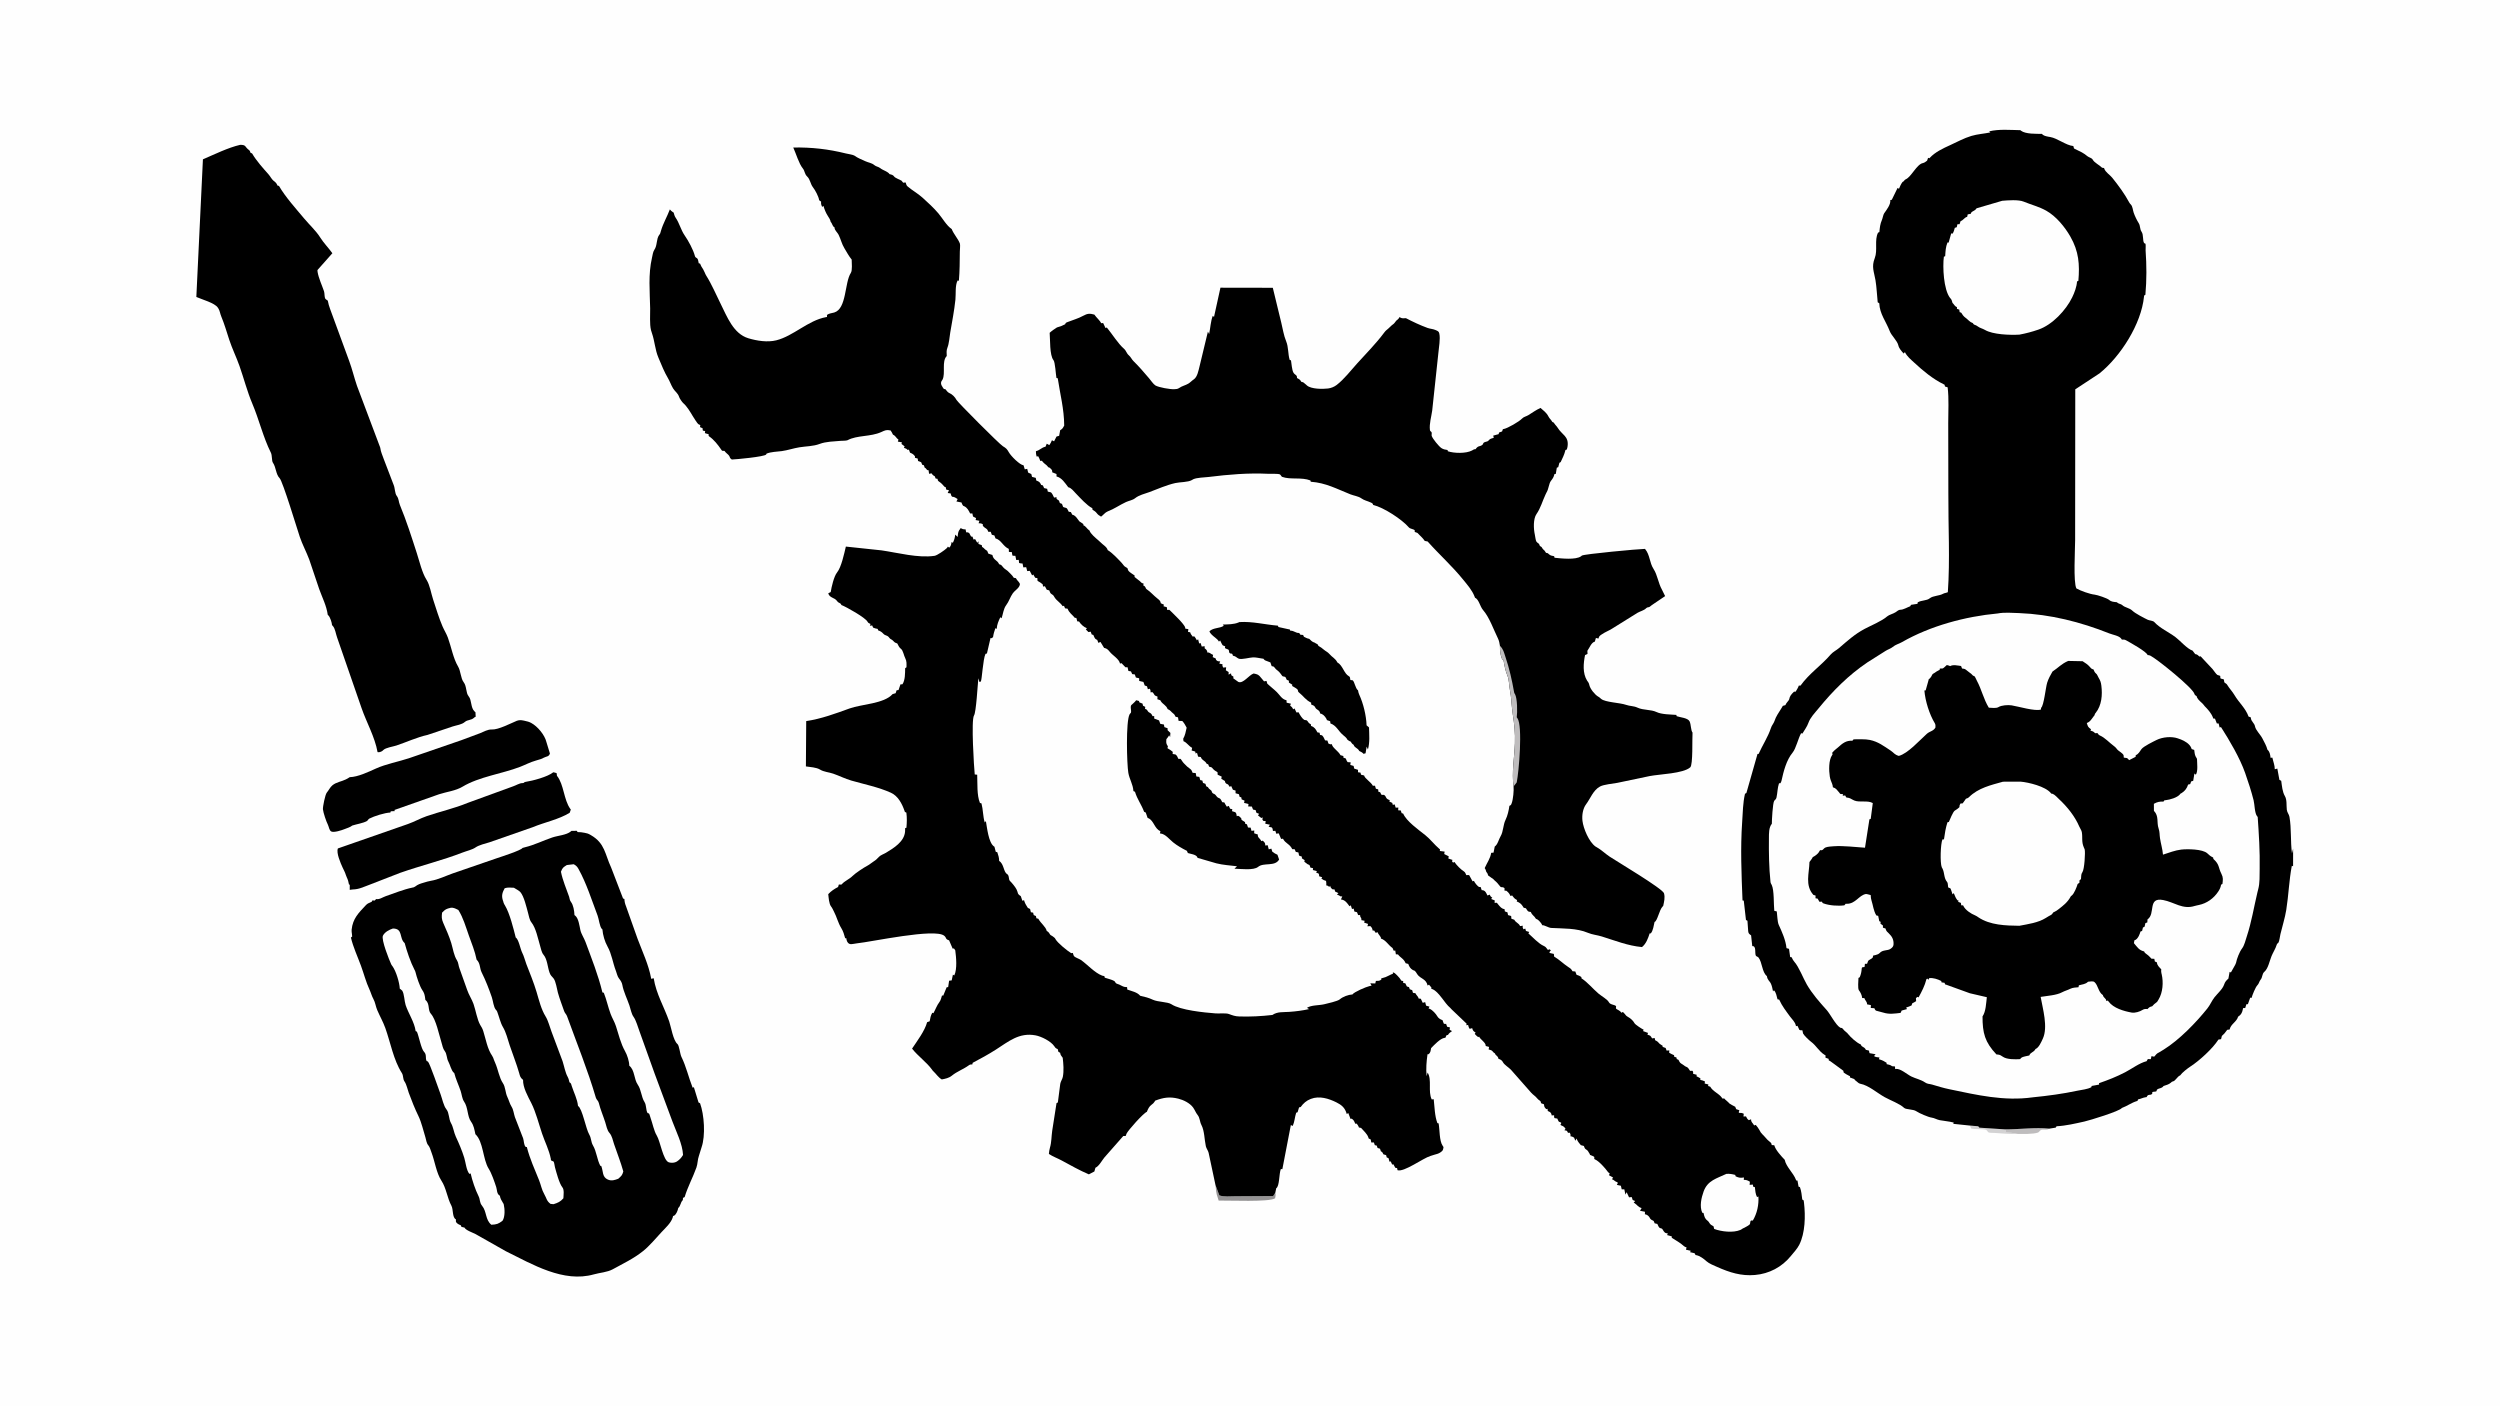<svg version="1.1" xmlns="http://www.w3.org/2000/svg" style="display: block;" viewBox="0 0 2048 1152" width="1820" height="1024">
<path transform="translate(0,0)" fill="rgb(254,254,254)" d="M -0 -0 L 2048 0 L 2048 1152 L -0 1152 L -0 -0 z"/>
<path transform="translate(0,0)" fill="rgb(211,210,211)" d="M 1613.72 921.925 L 1620.55 922.5 L 1621.5 923.652 L 1642.47 925.037 C 1642.84 925.839 1643.12 926.105 1643 927 L 1641.5 927.51 C 1644.98 927.769 1649.26 927.653 1652.56 928.747 C 1646.37 928.952 1640.31 928.459 1634.15 927.968 C 1633.07 927.882 1629.93 927.996 1629.07 927.553 C 1628.37 927.197 1627.79 925.818 1627.1 925.5 C 1624.94 924.51 1618.05 925.061 1615 924.49 C 1614.48 923.637 1614.06 922.869 1613.72 921.925 z"/>
<path transform="translate(0,0)" fill="rgb(190,188,189)" d="M 1642.47 925.037 C 1654.18 925.09 1667.26 923.243 1678.75 924.458 C 1676.35 926.061 1674.45 924.782 1672.1 925.5 C 1671.26 925.757 1670.35 927.37 1669.5 927.662 C 1665.49 929.044 1656.94 928.832 1652.56 928.747 C 1649.26 927.653 1644.98 927.769 1641.5 927.51 L 1643 927 C 1643.12 926.105 1642.84 925.839 1642.47 925.037 z"/>
<path transform="translate(0,0)" fill="rgb(149,147,148)" d="M 995.736 970.731 L 998.892 979.118 C 1002.73 980.485 1007.79 979.846 1011.84 979.842 L 1042.96 979.655 L 1044.71 977.003 C 1045.29 978.688 1044.87 979.766 1044.57 981.5 C 1040.03 984.726 1006.53 983.234 998.326 983.376 L 997.573 981 C 996.258 977.557 996.051 974.384 995.736 970.731 z"/>
<path transform="translate(0,0)" fill="rgb(0,0,0)" d="M 1015.3 509.464 C 1026.22 508.819 1035.92 511.487 1046.91 512.417 L 1047.25 513.5 L 1055.37 515.299 L 1056.5 515.444 L 1056.99 516.5 C 1060.26 516.453 1061.32 518.571 1064.3 518.39 L 1065.25 519.81 L 1067.5 520.029 L 1068.18 521.5 C 1069.4 522.081 1070.7 522.848 1072.03 523.102 L 1072.5 523.154 C 1073.59 524.216 1074.68 525.473 1076.14 526.01 C 1077.22 526.409 1076.74 526.134 1077.57 526.676 C 1078.25 527.116 1077.89 526.947 1078.72 527.293 C 1079.6 527.654 1079.64 528.189 1080.09 529 C 1081.69 529.836 1083.05 530.803 1084.4 532 C 1085.93 533.35 1087.7 534.003 1089.03 535.591 C 1091.29 538.272 1094.07 539.311 1095.54 542.5 C 1100.01 544.872 1101.01 551.716 1105.01 553.826 C 1106.62 554.671 1105.62 556.383 1106.42 556.962 C 1106.58 557.082 1107.79 556.989 1108 557.11 C 1109.71 558.104 1110.19 563.721 1112.5 565.412 C 1112.71 566.679 1112.92 567.701 1113.47 568.875 C 1116.88 576.236 1119.2 585.956 1119.5 594.061 L 1121.5 595.765 C 1121.65 601.734 1122.26 608.027 1120.61 613.822 L 1119.56 611.5 L 1118.66 616.968 L 1117 617.398 C 1116.05 616.318 1115.24 615.872 1113.96 615.291 L 1113.5 615.088 C 1112.13 612.302 1109.9 612.862 1108.89 610 C 1108.01 609.432 1107.53 609.121 1106.99 608.18 L 1106.65 607.5 C 1105.54 607.136 1104.79 606.563 1103.85 605.87 C 1103.12 604.291 1101.57 603.091 1100.24 602 C 1096.32 598.778 1094.86 594.204 1089.9 592.5 L 1089.67 590.692 L 1087 589.777 C 1086.82 589.199 1086.82 589.106 1086.47 588.5 C 1085.32 586.515 1083.7 584.737 1081.5 584.384 C 1080.94 580.974 1078.45 581.791 1077.29 579.098 C 1076.74 577.835 1075.35 577.568 1074.11 576.98 L 1074.1 575.5 C 1069.29 573.122 1068.01 570.214 1064.1 567.135 C 1063.04 566.306 1063.6 566.048 1063.1 565 C 1062.58 563.928 1059.55 562.465 1058.5 561.818 L 1058.65 560.751 L 1055.85 559.044 L 1055.87 557.5 C 1052.84 556.309 1054.54 556.825 1053.01 554.5 C 1052.8 554.183 1050.77 554.043 1050.5 553.71 C 1049 551.836 1048.58 550.672 1046.39 549 C 1045.47 548.297 1044.9 547.91 1044.27 546.928 C 1043.43 545.631 1043.18 545.911 1041.74 545.561 L 1040.7 542.5 L 1038.09 541.5 C 1037.05 541.114 1036.14 540.918 1035.39 540.018 L 1035.05 539.5 L 1033.87 539.324 C 1031.46 538.987 1028.94 538.324 1026.5 538.38 C 1023.87 538.441 1017.04 540.383 1014.82 539.458 C 1012.71 538.579 1012.78 537.525 1010 537.013 C 1009.28 534.063 1008.57 536.142 1007.15 534.653 C 1006.77 534.251 1006.88 532.619 1006.5 532.207 C 1006 531.665 1003.81 531.234 1003.5 530.702 C 1003.33 530.404 1003.82 529.543 1003.63 529.313 C 1003.53 529.191 1001.93 528.719 1001.73 528.564 C 1001.14 528.097 999.999 525.344 999.528 524.5 L 998.575 525.5 C 997.816 524.085 996.745 523.212 995.5 522.213 C 993.966 520.982 991.218 518.917 990.776 516.953 C 994.236 513.875 998.853 514.81 1002.5 512.54 L 1001.73 511.5 C 1006.01 511.311 1010.68 511.442 1014.68 509.752 L 1015.3 509.464 z"/>
<path transform="translate(0,0)" fill="rgb(0,0,0)" d="M 423.427 590.319 C 425.521 589.639 426.784 589.698 428.942 590.15 L 430 590.385 C 431.817 590.771 433.438 591.172 435.092 592.058 C 440.488 594.95 446.272 601.965 447.65 607.834 L 450.5 617.157 C 449.52 619.94 447.785 619.319 445.359 620.617 C 444.519 621.067 443.922 621.443 442.981 621.711 L 438.941 622.932 C 434.349 624.201 430.323 626.416 426 628.079 C 411.292 633.735 392.541 636.148 379.003 644.264 C 373.208 647.738 366.033 648.448 359.668 650.519 L 323.04 663.42 L 323.5 664.304 L 320.123 664.481 L 319.78 665.5 C 315.304 665.646 306.579 668.37 302.5 670.488 C 301.782 670.861 301.236 672.105 300.52 672.5 C 297.492 674.171 292.017 675.041 288.607 676.13 C 286.754 677.617 284.447 678.157 282.279 679.06 C 280.182 679.933 273.404 682.165 271.35 681 C 269.64 680.03 269.467 677.139 268.623 675.5 C 267.249 672.834 264.868 665.768 264.547 662.857 C 264.334 660.924 266.363 650.779 267.713 649.168 C 269.32 647.253 270.378 644.779 272.325 643.173 C 275.538 640.523 279.762 640.136 283.363 638.333 L 283.968 638 L 285.814 636.943 L 286.5 636.51 C 293.23 636.345 301.8 632.218 308 629.423 C 316.154 625.748 326.386 623.86 335 621.008 L 378.006 606.199 L 393.302 600.489 C 396.243 599.312 399.658 597.278 402.864 597.462 C 408.183 597.767 418.196 592.504 423.427 590.319 z"/>
<path transform="translate(0,0)" fill="rgb(0,0,0)" d="M 453.268 632.5 C 453.724 632.621 455.673 632.966 455.92 633.207 C 456.215 633.494 456.056 635.14 456.346 635.5 C 461.96 642.474 461.771 654.963 467.181 662.486 L 467.619 663.054 L 466.682 665.684 C 457.774 671.173 446.203 673.422 436.5 677.468 L 400.955 689.876 C 397.977 690.722 392.143 692.262 389.747 693.958 C 386.917 695.962 382.32 696.939 378.993 698.233 C 362.368 704.7 344.784 708.925 327.906 714.857 L 301.876 724.963 C 297.593 726.544 293.694 728.434 289.056 728.5 L 286.5 728.823 L 286.525 724.5 L 285.892 724.5 C 285.541 722.386 285.028 720.476 284.071 718.548 C 283.756 717.914 283.544 717.389 283.343 716.701 C 282.644 714.301 281.606 712.646 280.608 710.427 C 278.993 706.836 275.326 698.599 276.798 694.902 L 334.057 674.942 C 339.3 673.111 344.23 670.289 349.428 668.493 C 360.362 664.714 372.334 662.072 383 657.633 L 420.432 643.993 C 422.575 643.297 425.699 641.351 427.823 641.389 C 429.763 641.424 428.846 640.637 430.429 640.398 C 436.323 639.505 448.681 636.254 453.268 632.5 z"/>
<path transform="translate(0,0)" fill="rgb(0,0,0)" d="M 930.799 573.5 L 933.02 574.078 L 933.399 575.264 L 935.969 576.256 L 936.339 577.961 L 938.204 578.942 L 937.986 580.5 L 939.5 581.229 C 940.22 582.475 940.616 583.159 941.944 583.807 C 943.376 584.505 943.428 585.145 944.159 586.5 L 945.527 586.485 L 945.525 588.5 L 949.5 590.016 L 950.5 592.825 L 953.5 593.391 L 953.858 595.5 L 956.5 596.439 L 956.5 598.042 L 958.795 600.264 L 958.573 603.725 L 957.8 602.222 C 957.152 603.369 956.322 604.33 955.5 605.354 C 955.31 608.38 955.135 608.79 956.76 611.293 L 956.386 612.781 C 957.977 613.679 959.325 614.612 960.734 615.777 L 960.614 617.5 L 963 617.931 C 964.154 618.821 964.518 619.697 965.08 620.991 L 965.296 621.5 L 967.08 621.5 L 967.865 622.5 C 968.423 623.306 968.855 624.099 969.53 624.824 L 970.187 625.5 C 971.785 627.242 973.17 628.523 975.131 629.857 C 976.217 630.596 976.469 631.774 977 632.957 L 979.5 633.13 L 980.07 635.954 L 982.5 636.265 L 983.227 638.925 L 984.975 639.294 L 985.5 641.233 L 987.5 641.955 L 988.135 644 L 989.5 644.641 C 990.082 645.686 990.549 646.236 991.545 646.875 C 993.174 647.92 992.294 648.48 993.294 649.5 C 994.153 650.377 995.006 649.961 996.11 651.5 C 996.97 652.698 997.437 653.299 998.895 653.765 C 1000.03 654.127 1000.65 655.945 1001.25 657 L 1002.97 657.206 C 1003.59 658.416 1004.2 659.587 1005 660.694 L 1006.63 660.05 L 1007.68 662.356 L 1009.5 662.75 L 1009.27 664.366 L 1012 665.231 C 1012.99 666.307 1012.91 667.105 1013.16 668.5 L 1014.14 668.146 C 1015.09 668.534 1014.86 668.338 1015.53 668.928 C 1016.66 669.92 1016.98 670.003 1017.08 671.5 L 1019.97 673.358 L 1019.9 674.5 L 1021.5 675.177 L 1022.38 677.795 L 1024.5 677.815 L 1025.23 680.5 L 1027.5 680.198 L 1027.42 682.5 L 1030.43 683.5 C 1030.07 686.146 1032.08 686.305 1033.3 688.948 L 1034.3 688.5 L 1034.96 689 C 1036.26 690.176 1036.5 690.81 1036.49 692.5 L 1038.5 692.268 L 1039.35 695.631 L 1041.5 695.06 L 1042.24 697.5 C 1043.66 698.654 1044.82 699.33 1046.5 700.065 L 1047.84 704 C 1044.4 710.031 1035.3 706.167 1030.65 710 C 1026.91 713.089 1016.14 711.573 1011.26 711.515 L 1013.34 709.5 C 1007.85 708.81 1001.83 708.466 996.5 707.106 L 981 702.601 L 980.766 701.941 C 979.847 699.926 975.214 699.312 973.089 698.674 L 972.321 696.873 C 968.353 694.865 964.481 692.681 961 689.891 C 957.976 687.467 954.708 683.106 950.756 682.661 L 950.206 682.63 L 950.607 680.74 C 945.773 678.812 945.315 672.28 940.906 670.211 L 940.116 669.877 L 938.599 665.5 L 937.259 664.871 C 935.026 658.852 931.656 654.729 929.786 648.5 L 928.5 647.907 C 928.154 642.373 925.22 638.142 924.334 633 C 923.109 625.887 922.188 590.707 925.38 585 C 925.447 584.882 926.483 583.671 926.5 583.613 C 926.886 582.265 926.091 580.004 926.361 578.5 C 926.535 577.529 926.971 577.232 927.709 576.638 C 928.879 575.695 929.809 574.627 930.799 573.5 z"/>
<path transform="translate(0,0)" fill="rgb(0,0,0)" d="M 196.793 118.5 C 201.899 118.5 200.356 120.108 203.903 122.728 C 204.834 123.415 204.806 123.914 205.213 125 L 206.5 125.551 C 210.117 131.698 215.324 137.442 220.037 142.776 C 221.353 144.265 222.508 146.608 224 147.852 C 225.652 149.229 226.095 149.314 227.106 151.343 L 227.398 151.947 L 228.5 152.123 C 233.895 161.412 242.389 170.72 249.288 179 C 253.448 183.993 258.934 188.96 262.379 194.489 C 265.032 198.746 269.251 203.069 272.279 207.309 L 260.047 221.108 L 260.155 222.587 C 261.02 227.805 263.786 233.585 265.445 238.5 C 265.967 240.048 265.727 243.301 266.445 244.5 C 266.731 244.977 268.032 245.766 268.52 246.155 C 269.279 250.855 271.506 255.498 273.01 260.035 L 286.018 295.5 C 288.514 302.175 290.119 309.216 292.433 315.921 L 311 365.263 C 311.264 365.914 311.497 366.31 311.577 367.027 C 311.919 370.087 313.437 373.082 314.406 376.019 L 322.514 397.21 C 323.618 399.79 323.425 404.052 325 406.077 C 326.801 408.394 326.492 410.87 327.579 413.489 C 332.928 426.378 337.141 439.686 341.445 453 C 343.544 459.494 345.774 469.126 349.366 474.761 C 352.211 479.222 353.153 485.992 354.845 491.083 C 357.222 498.241 359.498 505.976 362.467 512.876 C 363.844 516.075 365.691 518.93 366.911 522.237 C 369.622 529.581 371.265 539.235 375.234 545.833 C 377.481 549.567 377.368 555.536 379.829 558.731 C 382.471 562.161 381.504 567.37 383.884 570.232 C 386.671 573.584 385.368 579.532 388.79 582.71 L 389.5 583.347 L 389.687 587 C 388.628 587.506 388.992 587.22 388.337 587.836 C 385.993 590.04 383.02 589.351 380.85 591.245 C 378.236 593.528 374.194 593.894 370.929 594.951 L 350.215 601.908 C 341.661 603.766 333.024 607.84 324.676 610.602 C 321.787 611.557 316.154 612.262 314.032 614.275 L 313.18 615.057 C 312.101 615.76 310.567 616.326 309.298 616 C 307.065 603.517 300.346 591.881 296.214 580 L 276.195 522.191 C 275.143 519.412 274.627 514.882 272.674 512.686 L 272 511.978 C 271.911 509.982 270.462 505.469 269.04 504.052 L 268.5 503.551 C 267.509 496.139 264.008 489.451 261.51 482.5 L 253.336 458.252 C 251.039 452.104 247.67 445.847 245.598 439.69 C 243.534 433.555 231.635 394.169 229.076 391.608 C 225.896 388.423 226.278 382.792 223.5 378.782 C 222.561 377.426 222.978 372.879 221.942 370.801 C 215.521 357.933 212.266 343.637 206.691 330.5 C 202.524 320.682 199.783 309.863 196.216 299.749 C 193.659 292.495 190.218 285.532 187.814 278.24 C 185.574 271.443 183.928 265.498 181.163 258.848 C 180.369 256.938 180.081 254.569 179.037 252.81 L 178.448 251.895 C 175.986 248.011 165.241 245.147 160.844 243.131 L 166.235 130.385 C 175.59 126.368 187.009 120.728 196.793 118.5 z"/>
<path transform="translate(0,0)" fill="rgb(0,0,0)" d="M 468.151 680.5 L 472.5 680.468 L 473.191 681.5 C 475.219 681.438 476.957 681.745 478.945 682.105 C 480.637 682.412 481.835 682.727 483.346 683.593 L 484 683.975 C 495.678 690.652 495.527 699.671 500.676 710.615 L 510.397 735.893 L 511.5 736.304 C 511.613 738.445 511.954 740.06 512.76 742.05 L 522.331 769 C 526.234 779.373 531.398 790.3 533.389 801.231 L 533.475 801.721 L 535.5 801.224 C 537.559 814.164 544.062 824.661 548.226 836.674 C 549.675 840.856 551.447 852.248 554.993 855.146 C 556.415 856.308 557.074 863.313 558.218 865.628 C 562.155 873.602 564.142 882.629 567.402 890.904 L 568.422 890.5 L 572.246 903 L 573.5 903.669 C 576.906 913.052 578.077 930.188 574.71 939.767 L 572.542 946.759 C 571.391 949.892 571.633 953.113 570.512 956.28 C 567.611 964.476 563.313 972.203 560.867 980.5 L 559.5 981.178 L 559.381 982.96 C 557.311 984.926 557.728 987.658 555.579 989.5 L 555.423 990.273 C 555.041 991.948 553.72 995.103 552.082 995.798 L 551.376 996 L 551.037 997.385 C 549.579 1001.83 545.07 1005.85 541.941 1009.2 C 537.143 1014.34 532.237 1020.38 526.796 1024.74 C 518.97 1031.02 510.539 1034.91 501.924 1039.67 C 497.505 1042.11 491.372 1042.43 486.5 1043.82 C 461.567 1050.91 436.078 1035.56 414.462 1024.91 L 389.5 1010.78 C 387.25 1009.59 381.501 1007.71 380.51 1005.5 L 378 1004.91 L 377.552 1003.68 C 376.284 1003.14 375.126 1002.67 374.147 1001.66 C 373.15 1000.64 373.506 1000.17 373.515 998.802 C 370.381 997.307 371.452 990.64 369.808 987.605 C 366.325 981.172 365.626 973.139 361.561 967 C 357.507 960.877 356.158 950.931 353.457 943.93 C 352.84 942.33 352.124 939.582 351 938.286 C 349.266 936.285 349.282 934.055 348.498 931.561 C 346.81 926.194 345.25 919.197 342.847 914.281 C 339.902 908.259 337.165 901.389 334.855 895.078 C 333.877 892.405 333.031 888.196 331.438 885.92 C 329.837 883.632 330.608 881.076 329.203 878.9 C 322.374 868.314 319.887 853.829 315.64 842 C 313.782 836.825 311.138 832.279 309.007 827.276 C 307.745 824.314 307.46 821.053 305.883 818.219 C 304.492 815.719 303.879 813.047 302.68 810.5 C 299.883 804.555 298.008 797.295 295.699 791 C 292.89 783.342 289.337 775.834 287.473 767.898 L 288.5 767.09 L 288.29 764.855 C 288.158 763.741 287.942 762.629 288.055 761.5 C 288.973 752.382 293.715 747.778 299.55 741.563 C 300.943 740.08 301.903 739.653 303.785 738.914 C 304.795 738.519 304.591 738.437 305.013 737.5 L 307 737.565 L 308.099 736.368 C 310.827 736.911 313.448 734.882 316 734.002 C 322.805 731.654 330.808 728.403 337.79 726.994 C 338.751 726.8 339.295 726.736 340.1 726.115 C 342.456 724.297 344.208 723.798 347 722.971 C 349.008 722.376 351.087 721.698 353.158 721.378 C 358.703 720.52 365.55 717.23 370.987 715.311 L 407.384 702.784 C 410.401 701.765 427.085 696.409 428.037 694.5 L 429.992 693.949 C 437.694 692.105 444.883 688.49 452.346 685.941 C 457.021 684.344 464.095 683.967 467.657 680.933 L 468.151 680.5 z"/>
<path transform="translate(0,0)" fill="rgb(254,254,254)" d="M 413.444 727.5 C 415.89 726.658 418.452 726.997 421 727.106 C 422.434 728.07 425.233 729.424 426.289 730.663 C 429.288 734.181 431.283 742.981 432.537 747.574 C 433.197 749.989 433.737 753.453 435.294 755.4 C 439.095 760.154 440.739 769.01 442.526 774.954 C 443.213 777.238 443.688 780.184 445.263 782.011 C 448.377 785.622 448.583 792.368 450.25 796.803 C 451.249 799.461 452.004 799.478 453.5 801.412 C 455.393 803.859 456.169 809.95 457.024 813.037 C 458.418 818.072 460.456 823.338 462.188 828.295 C 462.726 829.835 463.952 830.762 464.502 832.28 C 472.498 854.39 481.534 876.577 488.132 899.097 C 488.635 900.813 490.092 901.506 490.55 903.399 C 491.869 908.844 494.153 913.963 495.837 919.302 C 496.693 922.016 497.324 925.778 499.239 927.931 C 501.432 930.396 501.974 933.941 503.001 937 C 505.513 944.489 508.514 951.888 510.611 959.5 C 509.754 962.758 508.92 963.311 506.5 965.487 C 503.616 966.567 501.04 967.486 498 966.181 C 493.106 964.08 494.301 959.347 492.527 955 L 491.792 954.909 C 489.049 949.774 488.696 943.136 485.774 938.213 C 484.071 935.343 484.43 932.22 482.795 929.457 C 479.852 924.48 477.077 907.972 473.5 905.843 C 472.98 900.316 470.12 894.979 468.41 889.646 C 467.929 888.146 467.969 887.22 466.5 886.46 C 466.121 884.93 465.82 883.449 465.049 882.061 C 463.051 878.466 462.155 873.209 460.869 869.235 L 451.765 844.908 C 450.32 841.112 449.111 836.035 447 832.625 C 443.308 826.662 441.562 819.214 439.563 812.504 C 437.292 804.883 434.103 797.156 431.22 789.728 C 430.034 786.675 429.307 783.252 427.812 780.359 C 426.248 777.334 424.932 769.287 422.5 767.913 C 420.595 760.442 417.609 748.163 413.676 741.603 C 413.216 740.836 412.827 740.276 412.547 739.407 L 412.309 738.5 L 411.87 737.193 C 410.714 733.357 411.593 730.869 413.444 727.5 z"/>
<path transform="translate(0,0)" fill="rgb(254,254,254)" d="M 321.851 760.5 C 330.411 760.5 326.781 768.415 331.5 772.423 C 333.3 779.093 336.299 788.068 339.489 794.168 C 339.952 795.052 340.232 795.514 340.457 796.525 C 341.195 799.841 343.937 808.057 345.827 810.751 C 347.576 813.243 347.943 814.912 348.326 817.91 L 348.459 819 C 352.388 822.085 350.198 827.249 353 830.361 C 357.225 835.053 359.71 847.718 361.732 854.095 C 362.442 856.331 362.804 858.924 364.272 860.796 C 366.227 863.288 365.805 866.793 367.294 869.5 C 368.614 871.9 369.731 876.809 371.616 878.489 L 372.115 878.87 C 373.399 883.953 375.717 888.687 377.381 893.648 C 378.256 896.259 378.561 899.95 380.119 902.188 C 383.569 907.141 382.678 914.311 385.873 918.704 C 388.154 921.838 388.625 925.259 389.442 929 C 395.985 935.011 395.545 949.659 400.329 957.256 C 402.794 961.171 405.032 967.855 406.5 972.304 C 407.244 974.559 406.9 977.475 408.981 979.069 L 409.5 979.387 C 409.783 981.593 410.846 983.335 412 985.212 C 412.335 985.756 412.519 985.867 412.668 986.5 C 413.561 990.303 413.797 996.51 411.733 999.828 C 408.344 1002.5 406.835 1002.97 402.5 1003.17 C 397.491 999.087 398.831 992.464 395 987.744 C 392.599 984.785 393.548 982.718 392 979.682 C 389.445 974.672 386.701 966.492 385.558 961.157 L 384.51 961.5 C 382.06 958.645 381.469 952.038 380.324 948.32 C 378.551 942.567 375.911 936.367 373.399 931 C 371.761 927.499 371.404 923.283 369.463 919.909 C 367.498 916.493 368.074 911.545 365.735 908.68 C 363.337 905.743 362.253 899.832 360.891 896.211 C 359.523 892.576 352.154 871.05 350.573 869.5 C 350.414 869.344 349.567 869.171 349.5 869.045 C 348.243 866.685 349.748 863.884 347.382 861.522 C 345.05 859.193 343.154 848.805 341.544 845.034 L 340.5 844.549 C 339.557 837.268 334.506 829.977 332.303 823.236 C 331.246 820 331.184 814.124 329.563 811.5 C 329.237 810.973 328.018 810.205 327.5 809.771 C 327.248 804.662 324.482 795.569 321.566 791.447 C 321.192 790.919 320.776 790.48 320.5 789.881 C 318.845 786.281 312.113 769.535 313.712 766.335 C 315.196 763.367 318.865 761.481 321.851 760.5 z"/>
<path transform="translate(0,0)" fill="rgb(254,254,254)" d="M 369.291 743.5 C 371.64 743.199 373.451 744.342 375.5 745.332 C 379.467 751.65 381.53 759.017 384.001 766 C 386.351 772.643 389.066 779.058 390.434 786 C 393.632 789.053 392.805 792.909 394.567 796.426 C 397.847 802.974 400.496 809.842 402.894 816.77 C 403.958 819.844 404.234 824.721 406.252 827.111 C 407.002 827.999 406.954 827.74 407.314 828.671 C 408.711 832.278 410.022 837.932 411.915 841.066 C 414.618 845.539 415.884 851.202 417.531 856.151 C 420.069 863.776 423.133 871.264 425.323 879 C 425.96 881.25 426.216 882.626 428.098 884.16 L 428.5 884.467 C 428.268 890.699 432.513 898.136 435.242 903.5 C 438.984 910.854 441.39 920.602 444.066 928.504 C 446.44 935.513 449.719 941.61 451.254 949.232 C 451.338 949.651 451.181 950.206 451.5 950.49 C 451.673 950.645 453.397 951.289 453.5 951.414 C 454.001 952.021 454.352 955.083 454.607 956.023 C 455.759 960.27 458.127 969.364 460.746 972.585 C 462.338 974.543 461.617 978.943 461.526 981.5 C 459.046 984.346 457.042 985.189 453.5 986.319 L 451.046 986.103 C 447.72 983.776 447.798 981.422 445.835 978.065 C 443.819 974.617 443.117 970.481 441.63 966.764 C 437.931 957.516 434.066 949.266 431.58 939.5 L 430.725 939.5 C 428.993 937.829 429.319 934.612 428.545 932.371 L 421.805 915 C 420.914 912.336 420.61 908.91 419.119 906.553 C 417.557 904.084 416.909 901.161 415.636 898.531 C 413.948 895.043 414.091 890.258 412 887.218 C 408.956 882.791 408.027 875.915 405.741 870.782 L 404.638 868.105 C 404.226 866.906 403.917 865.831 403.179 864.781 C 399.234 859.168 397.985 851.088 395.895 844.552 C 395.127 842.15 394.529 841.412 393.403 839.5 C 390.903 835.257 389.636 827.17 387.894 822.281 C 386.504 818.382 384.045 814.829 382.693 810.794 L 376.357 793 C 375.601 791.158 375.528 788.456 374.513 786.851 C 371.688 782.384 371.225 777.56 369.695 772.5 C 368.007 766.919 365.475 761.336 363.139 755.991 C 361.698 752.692 361.732 750.994 362.15 747.5 C 364.725 744.768 365.633 744.348 369.291 743.5 z"/>
<path transform="translate(0,0)" fill="rgb(254,254,254)" d="M 464.35 708.5 L 470 707.836 C 471.921 708.883 472.828 709.767 473.893 711.687 C 480.514 723.626 484.732 737.245 489.577 750 C 490.658 752.847 491.182 758.786 493.002 760.807 L 493.5 761.217 C 493.805 765.71 495.454 771.307 497.668 775.219 C 501.117 781.314 502.03 788.762 504.559 795.263 C 505.345 797.282 505.772 799.857 507.148 801.531 C 508.364 803.011 509.471 804.753 509.806 806.666 C 510.771 812.178 513.836 818.27 515.65 823.637 C 516.566 826.348 517.302 830.519 518.958 832.776 C 521.079 835.668 522.591 841.359 523.907 844.822 L 536.249 879.264 L 550.825 918.5 C 553.971 926.962 559.087 936.923 559.553 946 C 558.085 948.379 556.81 949.799 554.5 951.38 C 552.658 952.526 550.102 952.656 548 952.074 C 543.255 950.762 540.917 934.733 538 930.057 C 535.791 926.516 534.47 919.807 532.952 915.67 C 532.74 915.092 532.02 912.362 531.64 912.036 C 531.465 911.886 530.586 911.802 530.5 911.671 C 529.037 909.452 529.649 905.241 528 902.69 C 525.312 898.531 525.385 892.665 522.504 888.505 C 519.187 883.714 520.103 876.528 515.5 872.868 C 515.451 869.14 513.835 864.18 512 860.938 C 508.541 854.826 506.746 847.216 504.585 840.51 C 503.397 836.821 501.467 833.874 500.171 830.37 C 498.07 824.687 496.892 818.806 494.635 813.122 L 493.5 812.853 C 490.077 798.607 484.688 785.236 479.641 771.517 C 478.444 768.265 476.151 765.049 475.427 761.719 C 474.691 758.334 473.948 752.191 471.249 749.987 L 470.601 749.5 C 470.458 746.064 469.782 741.41 467.666 738.594 C 466.566 737.129 466.789 736.118 466.23 734.5 C 463.877 727.696 460.951 721.162 459.522 713.985 C 460.81 710.622 461.442 710.348 464.35 708.5 z"/>
<path transform="translate(0,0)" fill="rgb(0,0,0)" d="M 1228.74 528.894 C 1228.44 526.837 1228.05 524.769 1227.13 522.888 C 1223.54 515.619 1220.19 505.659 1214.89 499.563 C 1212.42 496.714 1211.46 490.781 1208.32 489.5 L 1208.01 488.668 C 1206.02 483.444 1202.23 479.176 1198.76 474.876 C 1189.67 463.599 1179.08 454.205 1169.5 443.434 L 1167.17 443 C 1165.2 440.091 1163.44 438.938 1161.35 436.572 C 1160.98 436.156 1159.16 435.903 1158.91 435.5 C 1158.78 435.281 1159.09 434.469 1158.95 434.283 C 1158.23 433.321 1155.2 433.117 1154.23 432 C 1148.32 425.186 1133.7 415.682 1124.91 413.5 C 1124.44 412.152 1124.25 412.118 1122.9 411.49 C 1120.12 410.2 1117.57 409.843 1115.04 408 C 1112.9 406.441 1108.83 405.843 1106.26 404.821 C 1094.99 400.348 1086.27 395.416 1073.77 394.5 L 1073.5 393.435 C 1066.13 390.577 1057.05 393.005 1050.3 390.5 C 1049.72 390.286 1049.09 388.749 1048.5 388.485 C 1046.88 387.757 1041.18 388.098 1039.12 388.001 C 1022.26 387.206 1006.74 388.545 990.036 390.6 C 986.534 391.031 980.56 391.044 977.424 392.5 L 976.464 393.088 C 973.301 394.982 966.587 394.711 962.774 395.585 C 955.533 397.244 948.62 400.323 941.695 402.942 C 937.522 404.52 933.338 405.252 929.788 408.055 C 927.795 409.628 924.741 410.07 922.429 411.133 C 917.309 413.484 912.733 416.809 907.424 418.804 C 905.376 419.573 903.787 421.83 902 423.091 C 900.361 422.163 899.508 421.627 898.353 420.105 C 897.445 418.905 896.291 418.251 895.015 417.5 L 894.855 416.21 C 890.285 413.846 885.14 408.008 881.254 403.998 C 879.491 402.178 877.651 399.557 875.115 399 C 872.555 395.678 869.804 391.143 865.5 390.189 L 865.5 388.176 L 862 386.777 C 862 384.902 861.769 384.832 860.439 383.511 C 859.86 382.935 859.535 382.753 858.739 382.607 L 858.18 381.871 C 857.47 380.992 856.891 380.572 856 379.921 C 854.969 379.168 854.287 378.274 853.5 377.284 L 852.24 377.5 C 851.717 376.176 851.24 374.856 850.5 373.634 L 849.183 373.845 C 848.719 372.296 848.637 371.096 848.61 369.5 C 852.369 368.463 852.907 366.582 856.5 365.785 L 857.5 363.33 L 859.59 364.5 C 860.578 363.217 861.134 361.978 861.745 360.5 L 863.5 361.394 L 865.5 357.474 L 867.65 356.873 L 868.5 352.274 L 869.29 351.793 C 870.529 350.991 871.115 349.761 871.797 348.5 C 871.696 334.754 868.497 323.127 866.5 309.727 L 865.439 309.5 C 864.896 306.633 864.395 296.571 863.007 294.882 C 859.758 290.927 860.362 277.736 859.884 272.5 C 860.468 271.763 865.438 268.2 865.86 268.094 C 868.329 267.477 870.291 266.714 872.538 265.5 C 873.086 264.182 873.29 264.195 874.666 263.645 C 879.064 261.887 883.122 260.883 887.375 258.541 C 890.814 256.647 892.712 256.51 896.5 257.581 C 898.166 260.039 901.148 262.47 902.058 264.619 L 903.707 264.5 L 905.622 268.582 L 906.717 268.161 C 911.022 273.383 915.848 281.301 920.82 285.611 C 922.615 287.167 922.862 289.382 924.82 291.01 C 926.316 292.254 927.106 294.266 928.5 295.628 C 933.188 300.206 937.015 304.736 941.286 309.731 C 942.647 311.322 944.89 314.656 946.513 315.62 C 949.21 317.221 958.572 318.877 961.928 318.695 C 963.427 318.614 964.71 318.6 965.953 317.717 C 968.359 316.009 971.066 315.582 973.5 314.121 C 975.101 313.16 976.379 311.685 977.954 310.643 C 980.92 308.68 981.835 303.199 982.677 299.933 L 989.522 271.5 L 990.514 273.5 C 991.537 268.751 991.763 263.023 993.5 258.566 L 994.517 259.5 L 999.781 235.54 L 1042.68 235.612 L 1049.6 264.126 C 1050.85 269.219 1051.63 274.667 1053.64 279.5 C 1055.59 284.224 1055.03 289.768 1056.5 294.668 L 1057.58 295.081 C 1058.04 297.682 1058.33 302.995 1059.6 305.139 C 1060.81 307.205 1062.7 306.796 1062.5 309.539 L 1063.01 309.801 C 1064.5 310.603 1065.21 311.044 1066 312.631 L 1066.77 312.796 C 1067.88 313.1 1068.18 313.461 1069 314.201 L 1069.97 315 L 1070.64 315.628 C 1074.11 318.648 1083.46 318.676 1087.93 318.108 C 1090.47 317.786 1092.98 316.771 1095.01 315.212 C 1101.11 310.526 1106.51 303.42 1111.68 297.706 C 1119.08 289.522 1127.31 281.241 1133.88 272.388 C 1135.07 270.78 1135.81 270.257 1137.32 269 C 1138.88 267.705 1139.59 266.611 1141.38 265.385 C 1142.2 264.83 1142.92 263.674 1143.54 262.91 C 1144.17 262.149 1143.92 262.468 1144.85 261.71 C 1145.71 260.995 1146.01 260.576 1146.5 259.592 L 1147.3 260.079 C 1148.67 260.853 1150.21 260.611 1151.72 260.5 C 1157.56 263.533 1163.23 266.215 1169.42 268.493 C 1171.59 269.293 1173.99 269.282 1176.11 270.275 C 1177.73 271.037 1178.66 271.191 1179.08 273.075 C 1180.1 277.58 1178.66 284.49 1178.3 289.129 L 1173.26 336.194 C 1172.57 341.296 1170.75 347.023 1171.4 352.133 C 1171.56 353.354 1172.29 353.104 1172.75 354 C 1173.08 354.654 1172.61 356.247 1172.86 357 C 1173.68 359.39 1178.71 365.529 1180.78 366.921 C 1182.33 367.961 1183.99 368.264 1185.81 368.5 L 1186.11 369.544 C 1191.26 371.263 1200.95 371.479 1205.85 368.923 L 1207.04 368.214 C 1207.65 367.842 1208.07 367.811 1208.77 367.856 C 1211.07 364.516 1212.07 366.099 1214.39 364.246 C 1214.93 363.811 1214.97 362.939 1215.5 362.484 C 1216.59 361.541 1218.44 361.984 1219.49 360.652 C 1220.63 359.202 1222 359.001 1223.7 358.5 L 1223.24 356.726 L 1227.7 355.5 L 1228 354.188 L 1230.5 353.308 L 1231.18 351.414 L 1231.88 351.301 C 1235.11 350.677 1244.6 345.177 1246.82 342.793 C 1248.19 341.309 1250.28 340.993 1251.98 339.97 C 1255.44 337.888 1258.21 335.716 1262 334.038 C 1264.47 336.214 1266.94 337.972 1268.44 340.976 C 1268.93 341.963 1269.51 342.645 1270.23 343.469 C 1270.8 344.118 1271.25 344.822 1271.71 345.546 C 1272.75 345.958 1272.7 345.773 1273.34 346.797 C 1274.14 348.083 1275.19 348.885 1276 350.215 C 1279.69 356.249 1285.28 357.158 1284.16 365.5 C 1284.04 366.435 1283.79 367.239 1283.5 368.135 L 1282.4 368.5 L 1282.26 369.087 C 1281.45 372.389 1279.95 375.338 1278.5 378.393 L 1277.45 379 L 1276.5 382.578 L 1275.34 383 L 1274.5 388.107 L 1273.45 388.162 C 1272.64 391.182 1272.07 391.673 1270.38 394 C 1268.88 396.054 1268.62 400.533 1267 403.113 L 1266.08 405 C 1263.65 410.127 1262.03 416.231 1258.72 420.919 C 1255.89 424.916 1256.3 433.157 1257.31 437.708 C 1257.57 438.892 1258.02 442.678 1258.6 443.5 C 1259.92 445.374 1260.57 444.181 1261.5 447.135 C 1262.56 447.76 1262.81 447.728 1263.4 448.851 C 1263.95 449.891 1264.6 450.169 1265.34 451 L 1266.5 452.735 C 1267.87 452.975 1267.75 452.787 1268.81 453.821 C 1270.06 455.038 1271.5 455.218 1273.15 455.5 L 1273.5 456.773 C 1278.61 457.309 1290.97 458.749 1295.28 455.506 L 1295.85 455 C 1297.74 453.716 1342.21 449.585 1347.58 449.5 C 1351.83 454.617 1351.09 460.607 1354.68 466.125 C 1357.78 470.893 1358.46 477.569 1361.41 482.798 L 1364.07 488.199 L 1357.65 492.533 C 1355.41 494.174 1353.54 495.136 1351.5 496.894 C 1350.68 497.601 1349.53 497.021 1348.52 498.123 C 1346.92 499.878 1343.52 500.662 1341.43 501.889 L 1320.75 514.771 C 1317.99 516.563 1315.03 517.543 1312.24 519.5 L 1311.54 519.961 C 1310.18 520.897 1309.87 521.401 1309.5 522.948 L 1307.37 522.5 L 1306.5 525.468 C 1303.57 526.188 1302.18 530.549 1300.37 533 L 1300.5 535.545 L 1298.47 536.5 C 1297.13 543.239 1296.34 551.245 1300.14 557.43 L 1301.14 558.822 C 1301.71 559.65 1301.79 560.323 1302.04 561.278 C 1302.83 564.349 1306.48 568.909 1309.23 570.532 L 1310 570.962 L 1311.63 572.369 C 1314.96 575.238 1327.03 575.468 1332.01 577.256 C 1335.29 578.433 1338.21 578.042 1341.5 579.583 C 1346.2 581.783 1352.41 580.952 1357.06 583.175 C 1361.25 585.182 1368.55 585.133 1373.26 585.5 L 1373.5 586.547 C 1376.39 587.574 1382.77 587.922 1384.13 590.858 C 1385.39 593.577 1385.04 598.045 1386.52 600 C 1386.14 604.986 1386.98 626.346 1384.66 628.441 C 1378.93 633.599 1359.56 634.027 1351.5 635.6 L 1324.89 641.177 C 1321.16 641.882 1313.93 642.465 1310.75 644.161 C 1305.12 647.166 1302.79 654.148 1299.36 658.659 C 1296.63 662.251 1295.83 667.816 1296.35 672.265 C 1297.1 678.642 1301.7 689.56 1307.07 693.359 L 1308.07 693.926 C 1311.79 696.002 1315.17 699.324 1318.76 701.706 C 1324.34 705.403 1362.12 727.881 1363.15 731.63 C 1364.14 735.18 1363.23 738.466 1362.5 741.982 L 1361.88 742.626 C 1359.31 745.36 1357.62 754.585 1355.42 755.114 C 1354.77 757.855 1354.18 762.528 1352.28 764.5 L 1351.4 764.5 C 1350.08 768.551 1348.56 772.933 1345.12 775.704 C 1333.57 774.656 1323.16 770.422 1312.17 767.01 C 1308.4 765.839 1304.41 765.551 1300.77 764 C 1291.62 760.104 1280.5 760.587 1270.72 760.029 C 1268.43 759.898 1264.78 757.394 1263.47 757.869 L 1263.04 757.053 C 1262.55 756.149 1262.19 755.737 1261.52 755 L 1260.81 754.177 C 1259.97 753.282 1259.3 752.965 1258.2 752.5 C 1256.75 749.848 1255.36 750.042 1254.02 746.929 C 1252.38 746.692 1252.03 746.868 1251.03 745.5 L 1250 743.899 L 1248.22 743.5 L 1247.69 742.639 C 1246.23 740.304 1245.04 739.358 1242.5 738.309 L 1242.82 737.152 L 1241.98 736.737 C 1240.57 735.99 1239.68 734.663 1238.72 733.425 L 1237.37 733.862 L 1237.17 733.414 C 1236.38 731.662 1235.48 730.753 1234 729.56 L 1232.5 729.483 L 1232.5 727.414 C 1230.77 726.127 1230.72 727.019 1229.41 726.5 C 1228.95 726.315 1226.54 722.859 1225.5 722.103 C 1224.76 721.566 1224.2 720.979 1223.6 720.31 C 1222.93 719.583 1222.6 719.505 1221.82 719 L 1220 717.67 L 1219.03 717 L 1218.82 716.156 C 1218.47 714.939 1218.05 714.963 1217.54 714 L 1217 712.252 L 1216.26 711 C 1218.07 706.843 1220.95 702.981 1221.57 698.5 L 1223.5 698.347 L 1224.5 693.345 C 1226.95 691.713 1227.79 687.358 1229.36 684.763 C 1231.51 681.207 1231.33 675.554 1233.33 671.511 C 1235.02 668.103 1235.97 663.774 1236.5 660.011 C 1237.92 659.378 1237.91 659.113 1238.45 657.626 C 1239.59 654.443 1240.21 647.467 1239.92 644.105 C 1238.25 632.955 1240.61 620.203 1241 608.842 C 1241.3 600.087 1240.58 593.496 1239.26 585 C 1238.2 578.155 1238.23 571.52 1236.84 564.54 C 1236.13 561.02 1236.3 556.763 1234.94 553.5 C 1233.13 549.139 1232.43 545.125 1231.64 540.5 L 1230.5 539.84 C 1229 536.016 1228.7 532.988 1228.74 528.894 z"/>
<path transform="translate(0,0)" fill="rgb(190,188,189)" d="M 1228.74 528.894 C 1231.58 531.693 1231.99 534.25 1233.22 537.871 C 1236.47 547.462 1238.58 556.884 1240.34 566.833 C 1240.53 567.856 1240.46 567.429 1241.09 568.519 C 1243.01 571.83 1243.13 583.517 1242.51 587.5 L 1243.08 588.219 C 1247.54 594.523 1244.26 632.402 1242.5 640.812 L 1239.92 644.105 C 1238.25 632.955 1240.61 620.203 1241 608.842 C 1241.3 600.087 1240.58 593.496 1239.26 585 C 1238.2 578.155 1238.23 571.52 1236.84 564.54 C 1236.13 561.02 1236.3 556.763 1234.94 553.5 C 1233.13 549.139 1232.43 545.125 1231.64 540.5 L 1230.5 539.84 C 1229 536.016 1228.7 532.988 1228.74 528.894 z"/>
<path transform="translate(0,0)" fill="rgb(0,0,0)" d="M 995.736 970.731 L 990.097 944.214 C 989.601 942.247 988.25 940.747 987.832 938.874 C 986.644 933.547 986.72 926.208 984.228 921.5 C 982.712 918.637 983.078 915.69 981 913.142 C 979.59 911.411 978.731 908.977 977.383 907.121 C 974.741 903.484 969.483 900.925 965.223 899.873 C 958.171 898.132 953.055 898.933 946.346 901.5 L 945.761 902.445 C 945.074 903.532 944.475 904.015 943.451 904.771 C 941.248 906.397 940.527 908.246 939.5 910.674 C 936.693 911.694 923.996 925.893 922.781 928.701 L 922.221 930.417 L 920.18 930.5 L 904.726 948.069 C 902.573 950.705 900.389 955.097 897.368 956.5 L 896.5 959.543 L 892 961.894 C 884.374 958.672 876.985 954.441 869.692 950.509 C 866.264 948.66 862.472 947.331 859.251 945.161 C 859.419 943.359 859.611 941.708 860.134 939.971 C 861.429 935.674 861.322 930.67 861.965 926.207 L 865.5 903.546 L 866.591 903 L 868.568 887.715 C 868.904 885.675 870.277 884.024 870.674 882 C 871.633 877.113 871.147 871.263 870.572 866.375 L 870.208 865.915 C 869.251 864.677 868.661 863.932 868.5 862.314 L 867.033 861.5 L 866.5 859.312 L 865.625 858.908 C 864.595 858.388 864.325 857.902 863.711 856.979 C 860.968 852.851 853.048 848.877 848.212 848.002 C 834.83 845.581 826.37 852.96 815.711 859.772 C 809.693 863.619 803.152 867.187 796.849 870.5 L 796.5 871.851 C 795.194 871.914 794.811 871.725 793.727 872.519 C 789.174 875.85 784.114 877.484 779.695 881.085 C 777.387 882.966 774.351 883.612 771.5 884.125 C 768.754 882.599 766.998 879.701 764.727 877.568 C 763.817 876.714 764.394 877.322 763.657 876.3 C 759.052 869.921 752.116 865.193 747.166 858.893 C 751.349 852.611 757.547 844.457 759.5 837.235 L 761.578 836.5 C 762.036 833.921 762.404 831.821 763.714 829.5 L 764.643 829.881 C 766.219 827.133 767.61 823.197 769.495 820.848 C 770.689 819.359 771.134 817.141 771.699 815.33 L 772.701 815.5 L 775.5 808.62 L 776.728 808.5 L 777.5 803.258 L 779.628 803 L 780.615 798.327 L 781.76 798.927 C 784.243 793.593 783.298 784.062 782.555 778.387 L 781.5 776.853 L 780.408 776.948 L 777.5 770.189 C 774.182 769.173 775.657 768.208 773.5 766.424 C 765.842 760.092 713.741 771.484 701.768 772.674 C 698.583 772.99 695.728 774.581 693.994 771.181 C 693.518 770.246 693.414 769.459 693.285 768.431 L 692.377 768.5 C 691.532 765.558 690.825 762.782 689.18 760.169 C 686.592 756.059 685.45 750.88 683.131 746.555 C 682.33 745.062 681.875 743.768 680.817 742.421 C 679.073 740.202 678.849 735.154 678.5 732.35 C 680.779 729.88 683.558 728.002 686.548 726.5 L 687.168 724.493 L 689.308 724.5 L 689.641 724.132 C 692.229 721.374 695.805 720.084 698.425 717.443 C 700.677 715.174 707.688 710.518 710.635 709.005 C 712.449 708.073 713.997 706.589 715.759 705.5 C 717.595 704.366 718.584 703.355 720 701.82 C 721.338 700.37 723.988 699.523 725.688 698.5 C 732.127 694.623 740.844 689.353 741.437 680.996 L 741.5 678.258 L 742.549 677.929 C 742.925 673.668 743.054 669.811 742.5 665.563 L 741.285 665 L 740.936 663.986 C 738.912 658.2 735.684 651.919 729.812 649.253 C 719.744 644.681 708.044 642.367 697.449 639.312 C 692.331 637.836 687.561 635.366 682.527 633.633 C 679.031 632.43 674.907 632.239 671.758 630.291 C 668.814 628.471 663.658 628.23 660.191 627.705 L 660.45 590.586 C 672.817 588.728 684.402 584.422 696 580.213 C 705.714 576.687 724.2 576.426 731.213 568.464 L 733.704 567.732 L 734.5 565.336 L 736.079 565.143 L 737.66 560.5 L 739.287 560.424 C 741.57 556.967 741.439 551.322 741.5 547.26 L 742.593 546.5 C 742.627 543.731 742.879 541.502 741.545 539 C 740.485 537.014 739.767 532.625 738.144 531.473 C 736.649 530.413 735.843 528.502 735 526.925 L 734.067 526.624 C 732.831 526.191 732.349 525.538 731.476 524.631 C 730.972 524.106 730.587 523.922 729.969 523.574 C 728.846 522.942 728.749 522.541 727.957 521.639 C 727.248 520.833 726.126 520.517 725.164 520.106 C 724.407 519.783 724.174 519.593 723.624 519 C 722.236 517.5 721.29 516.939 719.372 516.253 L 719 515.065 C 717.69 514.803 716.464 514.586 715.249 514 L 714.5 512.223 L 712.61 512.5 L 713.118 511 C 712.049 510.445 711.228 510.296 710.694 509.198 C 709.092 505.907 693.374 497.066 689.303 495.5 C 688.891 494.84 688.765 494.349 688.051 494.01 C 686.88 493.454 686.453 493.239 685.686 492.166 C 683.557 489.189 679.58 489.811 678.5 485.873 L 680.536 484.867 C 681.127 480.883 683.157 471.979 685.715 468.828 C 689.265 464.453 691.575 453.25 692.931 447.613 L 722.199 450.723 C 735.523 452.666 752.22 457.187 765.598 455.188 C 767.716 454.872 773.836 450.603 775.5 449.001 C 776.062 448.459 776.152 448.233 776.5 447.635 L 777.592 448.5 C 779.08 447.089 779.187 445.914 779.5 443.936 L 780.612 444.5 C 781.689 442.182 782.309 440.356 782.5 437.799 L 784.5 439.707 L 784.601 438.75 C 784.879 436.219 784.979 435.091 786.6 433.078 L 787 432.444 C 788.694 433.412 789.029 433.5 790.981 433.5 L 791.5 435.934 C 792.769 435.931 792.788 435.804 793.955 436.5 L 795.5 439.367 L 796.692 439.5 L 797.5 441.852 L 798.821 441.5 L 800.567 444.5 L 801.606 443.323 L 801.559 445.5 L 804.309 446.5 L 804.5 447.839 L 805.234 448.357 C 806.278 449.123 805.837 448.744 806.534 449.506 C 807.174 450.205 807.893 450.599 808.697 451.085 L 809.647 453.4 L 812.97 454.5 C 813.834 458.943 816.911 458.4 818.5 462.062 C 820.546 462.609 820.685 463.222 821.927 464.744 C 823.156 466.251 825.1 466.894 826.465 468.546 C 826.928 469.106 827.413 469.541 827.95 470.027 C 829.004 470.98 829.733 471.996 830.5 473.183 L 832.313 473.5 L 832.532 474.042 C 833.293 475.566 835.835 477.282 835.472 478.846 C 834.787 481.803 831.456 483.43 829.782 485.748 C 827.56 488.827 826.529 492.677 824.266 495.624 C 822.012 498.561 821.71 502.886 820.5 506.356 L 819.459 505.5 C 817.929 508.746 816.745 511.374 816.5 515.009 L 815.405 514.5 C 814.527 516.976 813.861 519.209 813.5 521.827 L 812.215 522.719 L 811.436 522.5 L 808.5 535.179 L 807.329 535.5 C 805.258 539.626 804.404 557.005 803.5 558.101 C 803.237 558.42 802.716 558.367 802.324 558.5 L 801.463 555.5 C 800.95 560.448 799.661 583.426 797.923 585.946 C 795.427 589.564 797.931 628.945 798.5 634.296 L 800.516 634.5 C 800.822 641.397 800.13 651.334 802.768 657.619 L 804.023 658 C 805.387 663.168 805.178 668.476 806.678 673.617 L 807.636 672.5 C 808.568 677.549 809.754 690.145 814.248 693.248 L 814.657 693.5 L 815.727 697.657 L 816.99 698 C 817.789 700.44 818.524 702.528 818.5 705.135 C 822.512 707.601 821.988 714.105 825 715.873 C 826.961 717.023 826.086 720.347 827.32 721.5 C 828.803 722.885 831.729 726.41 832.771 728.5 C 834.259 731.484 833.055 731.968 836.237 733.982 L 837.5 737.734 L 838.923 737.316 L 839.182 738.221 C 839.763 740.128 840.951 741.933 842.015 743.61 L 843.851 744.5 L 844.5 747.176 L 846.339 747.5 L 846.819 749.5 L 848.635 750.269 L 849 752.103 L 850.615 752.5 L 850.861 752.952 C 852.66 756.198 856.762 759.139 857.5 762.525 C 859.92 763.667 859.599 765.45 861.087 766.138 C 861.852 766.492 862.349 766.869 863 767.39 L 863.67 767.919 C 864.471 768.612 864.135 768.282 864.583 769.098 C 866.35 772.315 874.106 778.572 877.5 780.689 L 878.842 780.5 C 879.1 781.171 879.464 782.703 879.883 783.207 C 880.729 784.221 884.206 785.365 885.5 786.275 C 890.829 790.023 896.791 796.827 902.907 799.105 L 904.693 799.5 L 905.037 800.785 C 907.272 801.576 910.815 802.307 912.793 803.5 C 913.667 804.027 913.676 805.321 914.843 805.679 C 916.318 806.131 917.513 806.654 918.862 807.404 C 920.427 808.274 921.519 808.498 923.29 808.5 L 923.474 810.506 C 926.988 811.802 931.659 812.632 934.042 815.595 C 937.803 816.436 941.015 817.223 944.5 818.871 C 948.443 820.736 956.607 820.546 959.561 822.5 C 967.046 827.451 986.339 829.301 995.863 830.044 C 998.627 830.26 1004.19 829.646 1006.59 830.5 C 1009.79 831.635 1011.62 832.442 1015.3 832.551 C 1024.35 832.82 1033.35 832.36 1042.33 831.317 C 1046.51 828.491 1051.07 829.137 1056.06 828.792 C 1061.58 828.409 1067.03 827.716 1072.43 826.5 L 1070.63 825.5 C 1074.17 823.115 1080.52 823.576 1084.83 822.533 C 1087.31 821.931 1095.76 820.067 1097.5 818.568 C 1100.05 816.363 1104.35 814.75 1107.94 814.5 C 1109.17 812.534 1118.92 808.359 1121.74 807.712 L 1123.61 807.293 L 1122.5 805.396 L 1126.63 805.5 L 1127.14 803.437 C 1129.18 803.319 1130.09 803.618 1131.63 802.216 L 1131.5 801.338 L 1132.27 801.154 C 1134.34 800.638 1135.95 800.075 1137.8 799.022 C 1138.87 798.414 1139.99 797.962 1141.12 797.5 L 1141.04 796.384 C 1142.53 796.872 1142.95 797.256 1144 798.366 L 1144.81 799.177 C 1146.03 800.409 1147.15 801.723 1148 803.24 L 1149.5 803.56 L 1149.5 805.077 L 1151.23 805.378 L 1152.5 807.968 L 1154.26 808.5 L 1154.86 810.249 L 1156.87 811 L 1157.5 813.186 L 1159.51 813.5 C 1160.32 815.319 1161.88 816.218 1162.1 817.837 L 1163.93 818.043 L 1165.5 821.369 L 1167.5 820.81 L 1168.25 823.683 L 1171.04 824.5 L 1170.28 826 L 1171.24 826.307 C 1173.54 827.309 1176.3 830.372 1177.5 832.498 C 1178.26 833.823 1179.77 834.877 1181.22 835.383 L 1181.68 835.5 L 1182.7 838.329 C 1183.65 838.698 1183.6 838.909 1184.6 838.5 L 1185.5 840.987 L 1187.78 841.5 L 1187.52 843.5 L 1189.5 844.515 C 1188.24 845.451 1186.93 846.234 1186.2 847.669 L 1184.96 847.944 L 1184.04 850.036 L 1183.4 850.063 C 1179.87 850.526 1174.8 855.982 1172.36 858.5 C 1171.9 860.657 1172.05 862.167 1170.17 863.5 L 1169.41 863.5 C 1168.56 869.578 1168.07 875.377 1168.69 881.5 L 1169.5 878.51 C 1173.2 884.44 1169.65 893.885 1172.86 900.5 L 1174.5 900.358 C 1175.21 906.561 1175.28 914.053 1177.5 919.896 L 1178.51 920.13 C 1179.48 925.245 1179 934.385 1181.83 938.486 L 1182.25 939.129 L 1182.53 939.5 C 1182.12 942.046 1182.19 942.368 1179.94 943.928 C 1178.43 944.983 1176.74 945.321 1175 945.824 L 1171.78 946.835 C 1165.68 948.668 1150.21 960.265 1144.85 958.5 L 1144.5 956.769 L 1143 956.5 L 1141.5 953.678 L 1140.46 953.856 L 1139.29 951.287 L 1138.25 951.5 L 1137.5 948.66 L 1135.98 948 L 1135.5 946.132 L 1133.32 945.5 C 1132.59 944.151 1132.64 943.697 1131.21 943 L 1130.5 940.873 L 1128.5 940.284 L 1127.81 938.305 L 1126.24 938 L 1125.5 935.747 L 1123.36 935.77 L 1122.88 933.284 L 1121.21 932.5 L 1120.89 931.46 C 1119.97 928.772 1116.9 925.993 1115.01 923.859 L 1113.23 923.5 L 1112.87 922.581 C 1112.45 921.549 1111.95 920.971 1111.13 920.21 L 1110.25 920.5 L 1110 919.888 C 1109.26 918.153 1108.87 917.251 1107.26 916.243 L 1106.36 916.5 L 1104.5 911.64 L 1103.27 912.5 L 1103 911.641 C 1101.6 907.21 1098.92 904.977 1094.84 902.946 C 1088.49 899.787 1080.86 897.36 1073.86 900.066 C 1070.15 901.498 1067.79 903.618 1065.5 906.747 L 1064.2 907.027 L 1062.98 911 L 1061.82 911.422 C 1060.69 914.937 1060.52 918.914 1059 922.241 L 1057.46 921.5 L 1050.5 957.672 L 1049.3 957.5 C 1047.73 961.044 1048.27 971.716 1045.49 973.24 L 1044.71 977.003 L 1042.96 979.655 L 1011.84 979.842 C 1007.79 979.846 1002.73 980.485 998.892 979.118 L 995.736 970.731 z"/>
<path transform="translate(0,0)" fill="rgb(0,0,0)" d="M 649.833 120.704 C 664.765 120.436 678.513 121.975 692.989 125.582 C 694.511 125.961 698.981 126.607 700 127.375 C 702.548 129.295 705.764 130.46 708.935 131.946 C 711.227 133.021 714.239 133.359 716.151 135.047 C 717.656 136.375 719.604 136.371 721.089 137.6 C 723.235 139.377 727.484 140.434 728.704 142.5 C 730.467 142.98 731.49 143.035 732.621 144.617 C 733.328 145.605 737.627 147.314 738.5 147.834 C 738.712 147.96 739.682 149.418 739.861 149.5 C 740.273 149.688 741.584 149.147 741.85 149.365 C 742.216 149.667 742.247 151.489 743.283 152.393 C 747.233 155.839 751.898 158.292 755.812 161.857 C 760.329 165.972 764.805 170.013 768.756 174.692 C 772.345 178.941 775.276 184.534 779.63 187.5 C 781.303 191.755 784.824 195.376 786.322 199.311 C 786.777 200.507 786.297 204.427 786.287 205.965 C 786.235 213.96 786.196 221.911 785.519 229.885 L 784.5 229.593 C 782.314 233.501 783.157 240.786 782.677 245.35 C 781.734 254.318 779.968 263.298 778.452 272.189 C 777.805 275.986 777.523 281.189 776.117 284.715 C 775.207 286.998 775.461 289.079 775.573 291.5 C 771.256 295.914 774.716 305.756 772.129 310.813 L 771.192 312.262 C 770.169 314.634 771.967 316.697 773.23 318.5 L 774.5 318.719 C 775.342 319.756 776.35 321.275 777.602 321.794 C 780.063 322.814 782.319 325.081 783.572 327.488 C 784.598 329.456 818.569 363.584 821.549 365.397 C 824.315 367.079 824.923 367.677 826.5 370.454 C 828.197 373.442 835.312 380.692 838.5 381.041 L 839.5 384.339 L 841.5 383.943 L 842.255 387 L 844.841 388.187 L 845.428 390.5 L 848.5 391.332 L 848.925 393.5 C 850.709 394.227 851.687 394.536 852.573 396.368 L 852.896 397.105 L 854.347 397.5 L 855.325 399.697 L 857.823 400.295 L 858.363 402.581 L 861 403.221 C 862.204 404.456 862.759 405.949 863.5 407.49 L 865.5 407.122 C 865.082 409.853 867.367 408.501 867.883 410.977 C 868.279 412.883 869.36 411.778 870.092 412.916 C 870.167 413.032 870.799 414.982 870.861 415.06 C 871.265 415.574 873.293 415.722 873.861 416.215 C 874.412 416.692 875.1 418.381 875.5 419.079 L 877.272 419.338 L 878.392 421.5 C 881.188 421.963 882.813 425.331 884.259 427 C 884.492 427.269 886.742 428.461 887.5 429.246 L 887.5 430.178 C 889.44 430.826 890.345 432.894 892 434.109 L 892.5 434.428 C 893.297 437.119 897.556 440.556 899.751 442.47 L 901.444 444.019 C 903.336 446.048 906.862 447.896 907.409 450.5 C 911.21 452.705 915.776 457.71 918.919 461 C 920.176 462.316 920.754 463.889 922.532 464.624 C 924.419 465.404 923.437 466.136 924.455 467.5 C 925.402 468.771 928.151 470.297 929.5 471.317 L 929.406 472.5 L 933.852 476 C 934.711 476.874 934.803 477.189 936.025 477.687 L 936.906 478 L 936.5 479.368 C 939.074 480.581 938.088 481.698 939.281 482.5 C 942.701 484.799 944.9 487.619 948.258 490.245 C 949.728 491.395 950.7 492.168 950.93 494.055 L 953.5 495.19 L 953.132 496.5 L 955.888 497.307 L 956.141 499.5 L 958.006 499.46 C 960.657 502.136 970.358 511.164 970.895 513.995 L 971 514.838 L 973.5 515.25 L 973.223 517.5 L 975 517.835 C 975.388 519.336 976.273 520.317 977.216 521.5 L 978.139 521 C 979.174 521.931 979.79 523.272 980.5 524.464 L 981.472 523.5 L 982.357 527 L 983.5 526.613 L 984.478 529.5 L 986.827 529.239 L 986.872 531 C 988.051 531.826 988.645 532.323 988.99 533.767 L 989.134 534.5 C 990.786 533.923 991.707 535.608 993.759 536.331 L 993.463 538.166 L 995.901 539.263 L 996.237 540.5 C 997.635 541.713 997.708 541.601 999.583 541.643 L 998.874 543.5 L 1001.5 544.033 C 1001.27 545.384 1001.44 545.504 1002.06 546.749 L 1004.46 546.5 L 1004.23 548.985 L 1006.5 550.387 L 1006.47 552.5 L 1008.47 551.5 L 1008.67 553 L 1010.5 554.243 L 1010.27 555.5 L 1014.46 558.5 C 1018.4 560.196 1023.13 552.83 1027 551.578 C 1030.3 552.275 1031.04 552.481 1033.14 555.198 L 1035.5 558.014 L 1037.5 557.674 L 1038.21 560 C 1040.73 562.356 1043.57 564.439 1046 566.851 C 1048.18 569.014 1050.01 572.334 1053.03 573.258 L 1053.9 573.5 L 1054.02 575.5 L 1057.5 576.314 L 1056.89 578 C 1058.37 579.041 1058.58 579.305 1059.36 580.94 L 1060.5 580.226 L 1062.04 583.5 L 1063.81 583.365 C 1064.75 585.386 1066.69 588.458 1068.42 589.583 C 1068.66 589.742 1070.32 589.81 1070.5 589.962 C 1072.03 591.231 1071.35 591.977 1073.88 593.226 L 1073.98 594.5 C 1077.09 595.689 1077.7 597.089 1079.23 599.827 L 1081 600.093 L 1081.36 601.887 L 1083 602.227 C 1084.27 603.416 1084.77 604.825 1085.5 606.38 L 1087.42 606.5 L 1088.26 609 C 1089.54 609.583 1089.71 609.71 1091.09 609.5 C 1091.28 612.287 1096.38 615.082 1098.13 618.5 L 1100.5 619.205 L 1100.51 620.5 L 1102.5 621.237 C 1102.88 622.403 1103.21 623.225 1103.95 624.204 L 1106.5 624.363 L 1106.16 626.5 L 1108.87 627.307 L 1109.38 629.5 L 1112.48 630.5 L 1112.48 632.5 L 1114.5 632.773 L 1114.96 634.5 L 1117.5 635.131 C 1117.95 637.659 1123.15 640.461 1124.63 643.552 L 1126.38 643.5 L 1127.14 646 L 1129 646.5 L 1129.19 648.5 C 1131.79 648.675 1130.52 650.346 1132 651.009 C 1132.23 651.11 1133.58 650.924 1133.76 651.028 C 1136.09 652.398 1134.59 654.17 1138.5 655.301 L 1138.15 656.5 L 1140.52 657.564 L 1141 659.219 L 1142.5 658.797 L 1143.35 661.5 L 1145.5 661.409 L 1145.39 663.665 L 1147.5 663.783 L 1148.23 666 L 1149.5 666.358 C 1152.03 672.547 1162.33 679.828 1167.5 683.931 C 1171.68 687.243 1175.03 691.8 1179.15 695.282 L 1179.67 695.711 L 1179.5 696.979 L 1183.45 697.5 L 1183.11 699.5 L 1186.79 701.34 L 1186.5 703.176 L 1189.86 704.299 L 1189.5 705.435 L 1190.33 706.5 L 1191.5 705.993 C 1193.26 708.697 1196.57 712.035 1199.29 713.768 C 1200.37 714.456 1200.64 715.598 1201.18 716.745 L 1203.5 716.727 L 1206.35 721.865 L 1207.45 721.477 C 1208 722.883 1210.54 726.185 1211.84 726.5 L 1212.93 726.5 L 1213.83 729.098 C 1214.35 729.094 1214.63 729.059 1215.17 729.228 C 1216.87 729.764 1217.47 731.337 1218.19 732.797 L 1218.5 733.438 L 1220.5 732.746 C 1220.89 734.271 1221.23 734.317 1222.5 735.3 L 1221.5 736.281 L 1224.5 737.474 L 1224.37 739.5 L 1226.22 739.39 L 1227.5 741.015 C 1228.94 742.697 1230.25 744.447 1232.5 744.592 L 1232.8 746.5 L 1234.92 747.26 L 1235.38 749.5 L 1237.94 750.251 L 1238.14 752.5 L 1240.5 753.288 C 1241.81 755.877 1244.04 755.824 1245.25 758.5 L 1247.5 758.219 C 1247.21 759.657 1247.38 759.792 1248 761.147 L 1249.5 760.537 L 1250.07 762.5 L 1252.77 763.324 L 1252.05 764.5 C 1255.67 767.609 1260.31 772.879 1264.64 774.766 C 1266.12 775.407 1266.72 776.216 1267.64 777.515 L 1268 778.045 L 1269.5 777.528 L 1270.48 778.5 C 1269.51 779.299 1269.51 779.259 1269.29 780.5 L 1272.92 781.309 L 1273.14 783.5 C 1277.29 785.855 1280.62 789.335 1284.59 791.93 C 1285.82 792.732 1286.84 793.306 1287.64 794.583 L 1288.17 795.5 L 1290.5 795.694 L 1291.5 798.397 C 1293.16 798.828 1294.09 799.33 1295.5 800.315 L 1295.5 801.271 C 1300.53 804.486 1304.91 809.922 1309.5 813.821 C 1311.61 815.612 1316.87 818.619 1318.02 820.907 C 1319.1 823.07 1323.06 822.867 1323.82 824.094 C 1324.16 824.633 1323.52 825.445 1323.83 826 C 1324.38 826.99 1326.99 827.347 1328.19 829.5 L 1329.5 828.862 L 1331 830.452 C 1331.79 831.481 1332.16 832.038 1333.29 832.693 C 1335.57 834.024 1337.67 835.633 1338.95 838.015 C 1339.61 839.257 1344.95 842.708 1346.5 843.417 L 1345.96 844.5 L 1349.57 845.853 L 1350.07 846 L 1349.58 847.5 C 1352.12 848.199 1352.03 848.223 1353.39 850.5 L 1355.5 850.199 L 1355.88 852 C 1356.59 852.393 1357.68 852.888 1358.21 853.5 C 1359.35 854.811 1359.7 855.209 1361.32 856.095 L 1361.93 856.426 L 1362.06 857.5 L 1364.5 858.375 L 1365.29 860.5 L 1367.5 860.347 L 1367.36 862.256 C 1368.65 863.112 1370.09 863.678 1371.5 864.3 L 1371.27 865.31 L 1373.5 866.281 L 1373.5 867.385 L 1375 868.061 C 1375.56 869.184 1376.02 870.347 1377.11 871.051 C 1377.62 871.381 1378.16 871.661 1378.65 872.026 C 1379.69 872.805 1380.54 873.527 1381.79 873.965 C 1383.01 874.391 1383.68 876.03 1384.5 877.102 L 1386.5 877.029 C 1387.21 878.244 1387.05 878.195 1386.98 879.5 L 1389.98 880.335 L 1389.75 881.5 L 1392.96 883.215 L 1392.87 884.5 C 1394.31 884.798 1395.37 885.109 1396.7 885.783 L 1396.47 887.5 L 1399.5 888.243 L 1399.29 889.5 L 1401 890.067 C 1403.27 894.093 1407.97 895.515 1410.45 898.968 L 1411.05 899.811 L 1412.5 899.725 C 1413.79 901.351 1415.51 902.258 1416.72 903.822 C 1416.83 903.974 1420.83 906.328 1421.5 906.517 L 1422.3 908.5 L 1424.91 909.357 C 1424.44 910.273 1424.45 910.511 1424.46 911.5 C 1426.1 911.492 1426.99 911.484 1428.5 912.255 L 1428.24 914.5 L 1430.32 914.405 C 1430.99 915.773 1431.34 916.593 1432.62 917.5 L 1434.5 916.776 C 1434.39 919.29 1435.79 919.523 1437 921.817 L 1438.32 921.369 C 1439.41 922.712 1440.56 924.115 1441.35 925.661 C 1442.12 927.171 1442.6 927.958 1443.84 929.171 C 1444.56 929.886 1445.26 930.551 1445.9 931.346 C 1447.28 933.059 1448.56 934.269 1450.28 935.612 C 1451.22 936.341 1451.11 936.781 1451.41 937.896 L 1453.5 938.053 C 1454.35 941.735 1459.35 947.185 1462.04 949.962 C 1463.15 955.722 1469.19 960.739 1471.24 966.338 L 1471.42 966.864 L 1472.5 966.999 L 1473.38 971.953 L 1474.5 972.355 C 1475.71 975.585 1475.97 979.096 1476.42 982.5 L 1477.57 983.249 L 1477.85 985.318 C 1479.09 995.867 1478.86 1009.91 1473.95 1019.59 C 1472.26 1022.93 1469.42 1025.89 1467.07 1028.78 C 1459.75 1037.81 1449.3 1043.33 1437.66 1044.33 C 1426.36 1045.31 1416.93 1042.27 1406.81 1037.79 C 1404.15 1036.61 1400.04 1034.99 1397.91 1033.05 C 1395.69 1031.02 1392.47 1028.59 1389.48 1028.06 L 1389 1028 L 1388.21 1026.5 L 1384.5 1025.65 L 1385.06 1024.5 L 1381.15 1023.61 L 1381.62 1021.71 C 1380.72 1021.45 1380.11 1021.3 1379.4 1020.64 C 1376.34 1017.79 1373 1016.13 1369.5 1013.86 L 1369.53 1012.72 L 1365.5 1011.57 L 1366.49 1010.5 L 1364 1009.73 C 1363.22 1008.87 1362.56 1008.2 1362.06 1007.14 C 1361.4 1005.72 1360.19 1006.38 1359.29 1005.5 C 1358.71 1004.94 1358.09 1003.27 1357.68 1002.5 L 1355.5 1002.02 L 1354.7 1000.1 C 1353.58 999.57 1352.46 999.052 1351.73 998 L 1351.41 997.352 C 1350.75 996.139 1349.5 995.039 1348.14 994.715 L 1347.5 994.636 L 1347.55 992.554 L 1343.5 991.722 C 1344.01 990.996 1344.41 990.281 1344.82 989.5 C 1341.7 988.624 1341.54 987.08 1338.76 985.281 L 1338.3 985 L 1339.53 983.744 L 1337.5 982.892 L 1336.7 980.5 L 1334.5 980.703 L 1332.54 976.5 L 1331.56 978.5 L 1330.63 974.136 L 1328.5 974.133 L 1327.83 971.243 L 1324.5 970.51 L 1325.29 969.067 L 1325 968.36 C 1323 967.901 1322.54 966.638 1320.5 965.829 L 1321.5 964.552 L 1318.1 962.612 L 1318.66 961 C 1317.94 960.685 1317.57 960.425 1317.1 959.776 C 1315.02 956.846 1309.82 950.959 1306.7 949.7 C 1305.31 949.137 1306.5 948.45 1305.89 947.5 C 1305.68 947.178 1303.05 946.175 1302.53 945.93 C 1302.27 945.024 1302.45 945.409 1301.95 944.613 L 1301.5 943.91 C 1300.74 942.46 1300.35 942.124 1298.97 941.249 C 1298.14 940.729 1297.88 939.534 1297.5 938.641 L 1295 937.958 C 1293.86 936.541 1292.53 935.097 1291.87 933.383 L 1291.56 932.5 L 1290.5 934.359 L 1289.5 931.845 C 1288.69 931.321 1288.13 930.951 1287.16 930.785 L 1286.5 930.713 C 1286.76 929.34 1286.56 929.098 1286.01 927.786 L 1284.5 927.855 L 1283.63 926.239 L 1281.5 925.705 L 1282.5 924.612 C 1281.49 922.974 1280.83 922.537 1279.04 921.812 C 1277.43 921.164 1279.37 920.497 1278.86 919.5 C 1278.78 919.342 1277.35 918.996 1277.06 918.766 C 1276.67 918.464 1276 916.707 1275.73 916.181 L 1273.5 915.83 C 1273.06 914.837 1273.1 915.231 1273.11 914.198 L 1273.15 913.5 L 1271.1 913.609 L 1270.91 912.5 C 1270.37 910.893 1269.33 910.659 1267.93 910 L 1267.74 908.173 L 1266.73 908.5 C 1265.19 906.888 1265.08 906.854 1264.82 904.5 L 1262.5 903.646 L 1262 902 C 1261.03 901.31 1260.01 900.633 1259.28 899.684 C 1257.77 897.711 1255.8 896.728 1254.26 894.914 L 1237.72 876.151 C 1236.01 874.361 1232.4 872.172 1231.35 870.248 C 1230.61 868.881 1229.87 868.129 1228.41 867.548 L 1227.5 867.208 C 1227.11 864.478 1225.38 865.067 1224.64 862.787 C 1223.77 862.33 1223.45 862.055 1222.85 861.239 C 1221.99 860.075 1220.86 860.019 1219.5 859.578 L 1219.83 857.5 L 1217.09 856.727 C 1217.36 853.988 1212.88 851.628 1211.66 849.064 L 1210.96 849.5 C 1209.85 848.749 1209.02 847.795 1208.1 846.836 L 1208.82 845.71 C 1206.94 844.666 1206.6 844.112 1206 842.114 L 1203.96 842.706 C 1203.39 841.9 1203.16 841.409 1202.91 840.425 L 1202.69 839.5 L 1201.14 839.746 L 1201.49 838.5 L 1189.28 826.849 L 1188.03 825.5 C 1183.42 821.811 1178.85 812.326 1173.46 810.185 L 1172.5 809.853 L 1172.6 808.821 L 1170.63 806.5 L 1169.5 807.217 C 1168.25 801.521 1163.56 801.786 1161.05 798 C 1160.4 797.023 1159.73 795.662 1158.72 795 L 1157.5 794.578 C 1155.28 793.239 1154.45 791.789 1153.65 789.5 L 1151.5 788.947 C 1149.88 785.045 1147.31 784.586 1145.24 781.737 L 1143.5 781.633 L 1142.99 778.5 L 1141.75 778.728 L 1140.79 776.5 C 1137.15 773.983 1135.44 770.063 1131.2 768.698 C 1131.79 767.476 1129.13 765.621 1128.52 763.5 L 1127 764.065 L 1125.67 762.116 L 1124.5 762.224 C 1124.09 760.194 1124.02 759.972 1122.57 758.5 L 1120.17 758.689 L 1120.73 756.729 L 1117.5 755.659 L 1117.92 754.176 L 1115.18 753.632 C 1115.7 751.631 1114.03 751.633 1114.23 749.5 L 1112.58 749.5 L 1111.66 747.142 L 1109.5 746.577 L 1108.95 744.192 L 1107.56 744.5 L 1106.57 741.5 L 1105.5 742.273 C 1103.89 740.112 1102.31 737.549 1099.52 736.895 L 1098.5 736.685 C 1098.95 735.846 1099.28 735.069 1099.62 734.185 L 1098 734.152 C 1096.91 733.325 1097.39 733.595 1096.11 733.035 L 1095.19 732.651 L 1096.5 731.51 C 1095.53 731.133 1094.64 730.734 1093.73 730.221 L 1093.28 728.5 L 1091.5 728.359 C 1090.72 727.636 1090.2 727.199 1089.84 726.165 L 1089.66 725.5 L 1088.81 726.5 C 1087.96 725.381 1087.9 725.469 1086.5 725.176 C 1086.59 723.865 1086.52 722.794 1086.3 721.5 C 1084.72 721.105 1083.82 720.582 1082.5 719.696 L 1083.13 718.5 L 1080.5 717.64 C 1080.84 716.522 1080.61 716.49 1080.18 715.456 L 1078.15 714.66 L 1078.84 713.5 L 1075.5 712.589 L 1075.65 711.079 L 1073.5 710.614 L 1072.76 708.5 L 1071 707.712 C 1070.4 707.313 1069.89 706.781 1069.29 706.368 L 1068.5 705.825 L 1068.78 704.5 L 1066.5 703.022 L 1066.5 701.626 L 1064.19 700.751 L 1063.67 698.201 L 1061.5 697.715 L 1060.55 695.5 L 1058.64 695.5 C 1056.36 690.906 1053.18 691.092 1051 686.926 L 1049.5 687.12 L 1047.5 682.522 L 1045.5 682.852 L 1044.79 680.5 L 1042.8 680.568 L 1042.5 678.861 C 1041.9 676.901 1040.89 677.936 1039.22 677 L 1040.37 675.5 L 1036.5 674.638 L 1036.87 672.5 L 1035 672.385 L 1034.15 671.342 L 1034.41 669.452 L 1033.27 669.995 L 1030.5 667.783 L 1031.5 666.576 L 1029.24 665.649 L 1028.61 663.5 L 1026.5 663.056 L 1025.5 660.578 L 1022.52 660.5 L 1022.77 658.5 L 1019.14 657.603 L 1019.55 655.747 L 1017.14 654.696 L 1016.88 653.054 L 1015.5 652.632 L 1014.95 650.5 L 1012.17 649.694 L 1012.18 647.5 L 1010 646.81 L 1008.5 643.642 L 1007.5 644.575 L 1006.04 642.5 L 1004.5 641.781 C 1003.8 641.221 1003.76 641.015 1003.57 640.258 L 1003.45 639.652 L 1000.5 637.886 L 1000.79 636.034 L 997.5 634.512 L 997.409 632.5 C 995.925 631.619 994.521 630.83 993.459 629.431 C 992.478 628.138 992.003 628.298 990.5 627.908 L 989.758 626.006 L 988.5 625.525 C 986.967 622.553 984.888 623.191 983.677 620 L 981.5 619.724 L 980.573 616.5 L 979.5 617.197 L 979.092 615.5 L 976.177 614.681 L 976.603 612.5 C 973.334 610.71 972.629 608.373 969.5 607.045 L 969.278 605.051 C 970.882 602.258 971.393 599.112 972.104 596 C 971.056 593.93 970.115 592.221 968.548 590.5 L 965.5 590.391 L 965.027 587.5 L 963 587.004 C 962.453 585.873 962.188 585.12 961.14 584.362 C 959.149 582.921 959.288 581.966 956.5 580.71 C 955.386 577.552 952.418 576.756 950.882 574.175 L 950.555 573.5 L 948.127 572.677 L 948.224 570.5 C 944.739 569.399 946.319 568.968 944 566.846 L 942.5 567.04 C 942.652 565.802 942.476 565.203 942 564.057 L 940.323 564.5 L 939.624 562.057 L 937.748 561.426 L 936.681 558.5 L 933.239 557.683 L 933.194 555.5 L 930.5 554.882 L 929.64 552.356 L 927.5 552.089 L 926.5 549.867 L 924.385 549.5 L 923.701 546.5 L 921.967 546.5 L 919.3 543.676 L 918.846 543.152 L 917.5 543.407 C 916.81 539.706 911.499 536.786 909.225 533.943 C 908.07 532.499 906.952 531.201 905.065 530.744 L 904.5 530.663 L 901.5 525.738 L 899.784 526.5 L 898.819 524 L 897.946 523.658 C 896.886 523.018 896.497 522.03 896.054 520.939 L 895.691 520.005 L 894.334 519.63 L 893.5 517.336 L 891.646 517.65 L 889.514 515.5 L 890.402 514.5 C 887.867 513.579 885.37 511.275 883.949 509 L 882.5 508.873 L 881.744 506.061 L 880.5 505.997 C 878.115 503.044 875.988 502.118 874.552 498.5 L 872.5 498.201 L 871.61 496.118 L 870.5 496.432 C 868.816 493.662 865.652 492.004 864 489.354 C 863.24 488.135 863.056 487.462 861.755 486.749 C 860.277 485.94 860.205 484.997 859.532 483.5 L 857.5 482.953 L 856 480.098 L 854.5 480.392 L 854.136 478.5 C 852.893 477.361 851.446 476.583 850 475.734 C 849.83 474.753 849.851 475.136 849.855 474.166 L 849.866 473.5 L 848 473.15 C 847.562 472.498 847.203 471.893 846.867 471.178 L 846.559 470.5 L 845.5 471.208 L 843.567 467.5 L 841.5 467.693 L 840.651 464.5 L 838.286 464.653 L 837.683 461.5 C 836.638 461.505 835.841 461.344 834.837 461.058 L 834.567 458.5 L 832.5 458.618 L 831.773 455.198 L 829.5 455.097 C 829.247 454.289 829.025 453.589 828.977 452.736 L 828.968 452.172 L 826.5 451.972 L 826.388 449.5 C 821.696 447.449 820.197 442.132 815.5 440.901 L 814.603 438.5 L 812.5 437.946 L 811.601 435.5 L 809.601 435.5 C 809.235 434.502 808.925 433.603 808 432.977 C 806.732 432.119 806.137 431.803 805.097 430.628 L 805.245 429.5 C 803.812 428.485 803.456 428.57 801.672 428.5 L 802.316 426.5 L 799.236 425.886 L 799.585 424.269 L 797.097 422.988 L 796.57 420.5 L 794.744 420.5 C 793.514 418.053 792.399 415.689 789.774 414.509 L 789 414.189 C 788.506 413.51 788.188 412.991 787.896 412.19 L 787.667 411.5 L 783.5 410.667 L 784.5 408.677 C 783.29 407.932 782.081 407.035 780.648 406.827 L 780 406.808 C 779.191 405.823 779.425 406.297 779.036 405.015 L 778.776 404.08 L 776.339 403.736 L 777.406 401.5 L 775.094 400.879 L 774.77 399 L 773.785 398.66 C 772.445 397.04 770.957 395.472 769.178 394.327 C 768.144 393.663 768.315 393.241 767.995 392.092 L 766.5 391.887 L 765.748 390 C 764.773 389.594 764.294 389.173 763.632 388.375 L 762.921 387.5 C 762.175 387.873 761.962 387.991 761.101 387.991 L 760.663 385.032 C 758.713 385.247 759.436 383.764 757.5 382.977 L 756.855 381 L 755.5 380.615 L 754.617 378.5 L 752.064 377.5 L 751.776 375.5 L 749.5 374.871 L 749.572 373.692 C 748.445 372.204 747.722 371.634 745.997 370.9 L 745.5 370.697 L 744.561 368.159 L 743.613 368.5 C 742.928 367.711 742.442 367.39 741.468 367.062 L 740.5 366.749 L 741.066 365.5 L 738.5 363.548 L 738.835 362.215 L 735.5 361.623 L 736.019 360 C 733.826 358.513 734.087 357.16 731.5 355.891 C 730.987 354.632 730.337 353.629 729.592 352.5 C 726.093 351.735 725.085 352.368 721.908 353.807 C 713.03 357.829 702.188 356.232 694.263 360.5 C 693.367 360.983 689.776 360.894 688.485 361.012 C 682.95 361.516 676.684 361.547 671.48 363.513 C 666.16 365.523 660.441 365.389 654.882 366.286 C 649.995 367.075 645.259 368.749 640.382 369.411 C 636.114 369.991 632.095 369.888 628 371.439 L 627.633 372.199 C 626.183 374.032 603.216 376.171 599.5 376.3 C 597.297 374.774 598.378 374.64 597.134 373 C 596.263 371.852 594.633 370.964 593.5 369.248 L 591.5 369.111 L 590.643 367.917 C 588.165 364.28 584.674 359.817 580.982 357.389 C 579.789 356.604 581.022 356.422 580.522 355.705 C 580.232 355.289 577.744 355.008 577.5 354.608 C 577.312 354.301 577.835 353.389 577.632 353.138 C 577.223 352.634 576.215 352.993 575.792 352.5 C 575.386 352.027 575.901 351.131 575.5 350.655 C 575.287 350.401 573.673 350.017 573.5 349.778 C 573.293 349.491 573.839 348.412 573.642 348.083 C 573.587 347.992 572.195 347.428 572 347.274 C 571.19 346.632 568.106 341.759 567.429 340.616 C 565.384 337.164 562.704 332.627 559.641 330.03 C 558.861 329.369 556.753 326.302 556.422 325.241 C 555.369 321.866 553.039 320.745 551.36 318 C 549.676 315.248 548.683 312.053 547 309.305 C 544.428 305.106 541.634 298.256 539.659 293.527 L 539.239 292.5 C 536.661 286.423 536.326 279.281 534.134 272.988 L 533.289 270.287 C 532.05 265.145 532.726 257.875 532.616 252.505 C 532.332 238.613 530.934 224.62 534.11 211 C 534.555 209.089 534.886 206.166 536 204.578 C 538.593 200.879 537.509 195.754 540 192.324 C 540.697 191.364 540.58 191.819 540.87 190.951 L 541.5 188.825 C 543.212 182.887 546.541 177.255 548.742 171.419 C 549.5 172.237 550.08 172.903 551.033 173.5 L 551.844 174 C 552.246 175.356 552.603 176.929 553.42 178.096 C 556.567 182.592 557.736 188.187 560.865 192.693 C 563.95 197.134 567.891 204.338 569.256 209.527 C 569.723 211.299 570.802 210.77 571.5 211.983 C 571.96 212.783 572.152 214.55 572.393 215.5 L 573.5 215.817 L 574.468 218 C 575.61 219.741 576.541 221.18 577.339 223.149 C 577.703 224.049 578.019 224.818 578.543 225.647 C 583.11 232.874 586.496 241.046 590.312 248.66 C 595.586 259.18 600.715 273.243 613.06 276.967 C 620.056 279.076 628.766 280.459 635.976 278.636 C 650.013 275.085 661.886 262.443 676.551 259.681 L 677.5 259.517 L 677.449 257.839 C 679.222 256.504 681.324 256.487 683.385 255.87 C 693.694 252.782 691.777 231.448 697 223.427 C 698.395 221.284 697.691 215.282 697.702 212.5 C 695.249 209.538 693.778 206.532 691.774 203.3 C 689.525 199.673 688.844 195.949 687.001 192.218 C 686.104 190.402 683.995 188.733 683.676 186.75 L 683.589 186 C 681.981 185.535 681.928 183.079 680.5 181.599 C 680.177 179.794 679.148 178.294 678.167 176.773 C 676.394 174.026 675.509 171.597 674.539 168.5 L 673.5 169.396 C 672.993 168.194 672.586 167.289 672.608 165.965 L 672.641 165.017 L 671.046 163.891 C 670.684 160.975 667.852 155.664 666.02 153.339 C 663.795 150.516 663.802 146.895 661.225 144.447 C 658.996 142.33 659.392 139.918 657.628 137.784 C 654.445 133.933 652.024 125.422 649.833 120.704 z"/>
<path transform="translate(0,0)" fill="rgb(254,254,254)" d="M 1414.24 961.5 C 1416.89 961.286 1418.94 961.668 1421.5 962.346 L 1421.82 963.5 C 1424.11 964.552 1425.48 964.928 1428.01 964.542 L 1428.65 964.431 L 1428.5 966.392 C 1430.89 966.455 1431.42 966.701 1433.5 967.913 L 1433.3 970.5 L 1435.93 970.254 L 1436.2 972 L 1437.58 972.352 C 1437.9 975.194 1438.05 977.902 1439.34 980.5 L 1440.5 980.021 C 1440.88 986.975 1439.45 993.734 1435.9 999.763 C 1432.86 999.039 1434.49 1001.93 1433.11 1003.13 C 1431.92 1004.17 1429.17 1005.5 1427.5 1006.34 C 1426.89 1006.79 1426.42 1007.12 1425.73 1007.42 C 1419.78 1009.96 1410.14 1008.84 1404.24 1006.6 L 1403.72 1004.44 C 1402.26 1003.67 1401.14 1003.11 1400.29 1001.64 C 1399.91 1000.98 1399.7 1000.55 1399.07 1000.08 C 1396.7 998.29 1396.36 997.003 1395.66 994.111 L 1395.52 993.5 L 1394.5 993.349 C 1392.11 988.134 1393.74 981.078 1395.6 975.924 C 1398.88 966.82 1406.33 965.273 1414.24 961.5 z"/>
<path transform="translate(0,0)" fill="rgb(0,0,0)" d="M 1613.72 921.925 L 1600.12 920.5 L 1600.5 919.472 C 1596.6 918.451 1592.89 918.233 1588.99 917.5 C 1586.66 917.061 1584.72 915.718 1582.38 915.404 C 1579.64 915.037 1572.1 911.774 1569.78 910.156 C 1567.41 908.5 1561.41 908.84 1559.95 907.5 C 1555.93 903.82 1549.09 901.51 1543.97 898.68 C 1537.77 895.253 1530.77 888.926 1523.93 887.669 C 1522.37 887.382 1521.64 886.114 1520.37 885.319 C 1519.71 884.908 1519.42 884.447 1519 883.815 L 1515.44 882.5 L 1515.5 881.437 L 1514.68 881.093 C 1513.13 880.425 1511.75 879.426 1510.35 878.5 L 1510.04 877 L 1500.85 870.258 C 1499.95 869.504 1499.16 869.043 1498.13 868.5 L 1498 867.249 L 1495.43 866.307 L 1495.5 864.455 L 1494.53 863.873 C 1490.1 861.124 1487.82 856.357 1483.66 853.314 C 1482.07 852.147 1477.93 848.194 1477.07 846.5 C 1476.89 846.127 1476.68 843.996 1476.5 843.873 C 1476.31 843.74 1476.03 843.882 1475.8 843.877 C 1474.73 843.853 1475.13 843.893 1474.02 843.5 L 1472.5 840.193 L 1471.26 840.5 L 1471.15 839.949 C 1470.42 836.832 1468.29 835.216 1466.47 832.719 C 1463.16 828.179 1459.78 823.902 1457.5 818.735 L 1456.15 818.5 C 1455.5 816.248 1454.95 812.588 1453.18 811.086 L 1452.47 812 C 1452.02 810.043 1451.66 807.766 1450.84 805.926 C 1449.65 803.248 1447.89 802.888 1447.45 799.5 C 1443.36 796.285 1443.71 788.199 1440.5 784.178 C 1440.1 783.677 1438.72 783.316 1438.43 782.808 C 1437.28 780.849 1439.04 774.555 1435.45 774.92 L 1434.5 766.084 L 1433.8 765.604 C 1432.55 764.651 1432.27 764.096 1432.11 762.535 L 1431.5 754.145 L 1430.29 753.5 L 1428.5 737.681 L 1427.47 737.5 C 1426.61 715.823 1425.69 694.723 1427.19 673.109 C 1427.71 665.481 1427.76 657.572 1429.5 650.106 L 1430.64 649.5 L 1439.75 617.5 L 1440.64 617.5 C 1443.58 610.813 1448.37 603.455 1450.57 596.727 C 1451.04 595.297 1451.62 594.083 1452.48 592.852 C 1453.55 591.316 1453.93 589.561 1454.69 587.889 C 1456.07 584.871 1458.82 581.219 1460.5 578.097 L 1462.59 577.5 C 1463.23 575.575 1465.49 573.766 1465.65 572.861 C 1466.2 569.864 1467.58 568.539 1469.64 566.5 L 1470.97 566.5 C 1471.94 564.88 1473 563.307 1473.59 561.5 L 1474.99 561.5 C 1482.04 551.61 1492 545.022 1499.69 536.044 C 1501.51 533.916 1504.37 532.592 1506.5 530.766 C 1513.24 524.988 1519.42 519.328 1527.35 515.116 C 1532.74 512.25 1541.46 508.734 1545.93 504.836 C 1547.58 503.398 1550.9 502.725 1553 501.316 C 1554.22 500.499 1555.37 499.317 1556.83 499.359 C 1559.12 499.425 1562.61 497.3 1564.87 496.5 L 1565.5 495.339 L 1570.8 494.5 L 1571 493.29 C 1574.29 491.422 1578.26 492.072 1580.84 490 C 1583.62 487.764 1588.61 488.115 1591.96 486.19 C 1592.73 485.746 1593.35 485.712 1594.18 485.5 L 1595.67 484.991 C 1597.55 458.316 1595.94 430.756 1596.09 403.965 L 1595.99 346.385 C 1595.95 336.863 1596.68 326.576 1595.5 317.146 L 1593.33 316.5 L 1592.98 315.005 L 1592.24 314.653 C 1583.37 310.309 1575.41 303.683 1568.22 297.012 C 1565.38 294.376 1562.19 291.857 1560.5 288.298 L 1559.5 289.485 C 1557.78 287.578 1555.73 285.385 1555.13 282.831 C 1554.21 278.829 1549.59 275.101 1548.02 271.005 C 1545.03 263.192 1539.8 256.965 1539.5 248.281 L 1538.21 247.5 C 1537.58 241.591 1537.38 235.326 1536.41 229.493 C 1535.25 222.508 1532.95 218.559 1535.81 211.279 C 1538.34 204.838 1535.37 196.587 1538.5 190.448 L 1539.59 189.97 C 1539.91 186.369 1540.21 183.351 1541.68 180.015 C 1542.32 178.575 1542.7 175.788 1543.5 174.618 C 1545.24 172.062 1549.09 167.352 1548.5 163.801 L 1549.77 163.5 L 1554.5 153.804 L 1555.64 154.5 C 1556.46 152.506 1557.23 150.738 1558.5 148.98 C 1560.06 148.345 1559.86 147.288 1561.19 146.732 C 1565.69 144.848 1570.21 134.419 1575.21 133.453 C 1576.55 133.195 1577.59 132.286 1578.66 131.5 L 1579.5 129.159 L 1580.6 129.5 L 1580.93 129.121 C 1585.19 124.461 1591.86 121.339 1597.5 118.784 C 1603.25 116.18 1608.86 113.033 1614.93 111.217 C 1619.98 109.704 1625.34 109.422 1630.5 108.337 L 1629.5 107.468 C 1637.57 105.48 1646.79 106.366 1655.1 106.5 L 1655.64 106.967 C 1659.33 109.753 1668.17 109.504 1672.76 109.5 C 1673.83 111.063 1676.13 111.458 1678 111.846 L 1679.6 112.112 C 1685.5 113.137 1692.43 118.924 1698.46 119.5 L 1699.04 121.5 L 1705.41 124.656 C 1707.38 125.805 1708.31 126.393 1710 127.819 C 1711.31 128.921 1713.55 129.15 1714.36 130.664 C 1715.71 133.17 1719.96 135.115 1722.02 137.267 L 1723.65 137.5 L 1723.79 137.964 C 1724.85 141.057 1728.31 142.922 1730.35 145.466 C 1735.54 151.964 1740.41 158.522 1744.36 165.863 C 1744.72 166.533 1745.06 166.861 1745.58 167.398 C 1747.1 168.995 1747.18 171.974 1747.89 174.026 C 1748.84 176.771 1750.49 180.247 1752.04 182.679 C 1753.44 184.887 1752.86 187.533 1754.35 189.675 C 1756.19 192.292 1755.06 196.926 1756.5 199.035 C 1756.64 199.242 1757.46 199.306 1757.56 199.5 C 1757.94 200.271 1757.61 203.966 1757.68 205 C 1758.53 217.185 1758.61 229.152 1757.5 241.343 L 1756.44 242 L 1756.37 242.829 C 1754.13 265.331 1737.23 291.746 1719.93 305.727 L 1700.06 318.8 L 1699.95 442.425 C 1699.94 449.779 1698.35 477.17 1701 481.905 C 1704.49 483.891 1712.05 486.594 1715.95 486.99 C 1718.04 487.202 1726.19 489.887 1727.8 491.305 C 1729.64 492.934 1731.66 492.934 1734 493.17 C 1735.64 494.692 1737.46 494.566 1738.43 495.467 C 1740.99 497.843 1744.24 497.606 1747 500.276 C 1749.13 502.34 1756.62 506.253 1759.51 507.602 C 1760.93 508.266 1763.72 508.236 1764.86 509.5 C 1769.4 514.502 1776.51 517.554 1782.14 521.788 C 1786.14 524.802 1791.64 531.364 1796.15 532.861 L 1798.34 535.737 L 1798.99 535.819 C 1800.2 536.109 1800.81 536.858 1801.69 537.69 L 1802.74 537.5 L 1812.64 548.123 C 1813.69 549.339 1815.25 551.945 1816.5 552.782 C 1816.8 552.986 1818.63 553.331 1818.72 553.5 C 1819.07 554.127 1818.7 555.005 1819.07 555.613 C 1819.25 555.91 1821.62 556.208 1821.79 556.5 C 1821.85 556.604 1822.07 558.548 1822.14 558.711 C 1822.39 559.311 1823.92 559.89 1824.27 560.5 C 1826.06 563.605 1828.7 566.202 1830.53 569.348 C 1834 575.302 1839.61 580.017 1842.03 586.881 L 1843.82 587.5 L 1843.88 588.058 C 1844.32 591.187 1846.78 592.112 1847.29 594.876 C 1847.86 598.049 1851.75 601.606 1853.31 604.699 C 1854.85 607.759 1856.63 610.701 1857.5 614.039 C 1859.27 615.45 1859.7 617.78 1859.98 620.025 L 1860.02 620.65 L 1861.53 620.5 C 1862.16 623.659 1863.55 626.861 1863.5 630.027 L 1865.59 629.5 L 1867.28 638.686 L 1868.77 639.5 C 1869.38 643.582 1869.68 648.485 1871.81 652.075 C 1873.56 655.022 1872.96 659.8 1873.35 663.197 C 1873.62 665.516 1875.16 666.915 1875.53 669.045 C 1877.23 678.67 1876.28 689.113 1877.57 698.923 L 1878.52 695.047 L 1878.5 709.482 L 1877.46 709.126 C 1875.2 720.938 1874.82 733.307 1872.91 745.252 C 1871.84 751.928 1869.68 758.547 1868.12 765.132 C 1867.74 766.734 1867.29 770.793 1866.5 772.038 C 1865.95 772.907 1865.48 772.504 1865.11 773.734 C 1864.08 777.124 1862.19 779.836 1860.85 783.07 C 1859.21 787.042 1858.11 793.334 1854.87 796.057 C 1853.08 797.565 1853.46 800.567 1851.97 802.288 C 1850.73 803.739 1850.65 805.555 1849.26 806.945 C 1847.66 808.552 1845.06 815.122 1844.5 817.326 L 1843.36 817.157 L 1841.46 822.5 L 1840.26 822.5 L 1839.29 825.607 L 1837.5 825.713 L 1837.33 826.669 C 1836.86 829.086 1836.03 831.025 1833.92 832.391 L 1833.5 832.645 C 1832.16 837.173 1827.54 838.591 1826.5 843.24 L 1824.49 843.5 L 1824.09 844.086 C 1822.9 845.802 1821.76 847.154 1820.16 848.5 L 1819.5 851.127 L 1817.29 851.5 L 1816.96 852.031 C 1812.43 858.982 1801.71 868.809 1794.64 873.367 C 1792.16 874.965 1787.57 878.526 1786 880.817 C 1783.56 881.744 1782.25 885.319 1780.01 885.777 C 1779.14 885.955 1778.98 886.27 1778.35 886.818 C 1776.69 888.27 1774.46 888.822 1772.4 889.5 C 1770.75 891.795 1768.79 891 1767.03 892.5 C 1766.66 892.814 1766.87 893.542 1766.5 893.853 C 1766 894.273 1763.66 894.076 1763.25 894.5 C 1762.91 894.861 1763.35 895.619 1763 895.973 C 1761.41 897.575 1759.72 895.632 1758.5 898.616 L 1757.91 898.681 C 1755.51 898.972 1753.82 900.072 1751.51 900.5 L 1751 901.742 L 1750.5 901.877 C 1746.23 903.114 1742.51 905.967 1738.25 907.5 C 1736.56 910.144 1711.71 917.693 1707.5 918.624 C 1700.03 920.279 1692.4 922.101 1684.74 922.5 L 1684 923.618 L 1678.75 924.458 C 1667.26 923.243 1654.18 925.09 1642.47 925.037 L 1621.5 923.652 L 1620.55 922.5 L 1613.72 921.925 z"/>
<path transform="translate(0,0)" fill="rgb(254,254,254)" d="M 1640.18 164.35 C 1644.89 163.943 1653.49 163.268 1657.79 165.038 C 1663.89 167.554 1670.46 169.185 1676.26 172.449 C 1684.39 177.026 1691.52 185.733 1696.08 193.74 C 1702.98 205.84 1703.76 216.439 1702.6 229.953 L 1701.5 230.403 C 1701.22 234.845 1699.47 239.498 1697.54 243.472 C 1692.43 254.007 1681.28 265.938 1669.9 269.861 C 1664.71 271.654 1659.73 272.981 1654.32 273.986 C 1646.67 274.456 1632.46 273.975 1626 270.098 C 1624.13 268.976 1621.87 268.596 1620.18 267.253 C 1619.28 266.533 1618.58 266.271 1617.49 265.892 C 1616.72 265.62 1616.57 265.147 1616.09 264.5 C 1614.79 264.011 1614.03 263.639 1613.04 262.661 C 1612.52 262.153 1612.05 261.672 1611.47 261.237 C 1609.79 259.978 1608.31 258.839 1607.26 256.969 C 1606.55 255.713 1606.62 255.997 1605.34 255.572 L 1605.04 253.5 L 1603.14 252.867 L 1603.14 251.5 C 1601.14 250.663 1601.13 249.524 1599.5 248.027 C 1599.13 246.814 1598.87 245.415 1598 244.47 L 1597.5 243.95 C 1592.13 237.009 1591.33 218.404 1592.42 210.123 L 1593.5 209.75 C 1593.74 205.814 1593.87 202.198 1595.38 198.5 L 1596.32 198.605 L 1598.42 191.054 L 1599.5 191.296 C 1600.55 189.936 1600.89 188.122 1601.38 186.5 L 1602.97 186 L 1603.5 183.578 L 1605.28 183.5 L 1606.12 181 C 1608.22 180.379 1609.03 178.392 1610.96 177.648 L 1611.5 177.51 L 1611.94 175.5 L 1614.5 174.972 C 1614.78 172.711 1617.64 173.107 1619.21 170.5 L 1640.18 164.35 z"/>
<path transform="translate(0,0)" fill="rgb(254,254,254)" d="M 1636.53 502.404 C 1641.62 501.375 1648.81 501.897 1654.06 502.102 C 1679.67 503.105 1704.35 509.35 1728.01 518.779 C 1730.66 519.836 1735.83 520.649 1737.58 522.885 L 1738.24 523.825 C 1739.7 523.722 1740.47 523.716 1741.79 524.452 C 1745.15 526.323 1758.57 533.732 1759.32 536.5 C 1760.16 536.555 1760.73 536.566 1761.5 536.94 C 1766.78 539.515 1796.09 563.111 1797.63 568.187 C 1798 569.433 1798.45 569.43 1799.5 570.164 C 1799.76 572.101 1801.92 574.045 1803.34 575.319 C 1803.94 575.856 1804.5 576.368 1805 577 L 1806 578.281 C 1808.58 580.823 1811.45 584.081 1812.79 587.53 L 1813.14 588.5 L 1814.5 588.556 L 1816.03 592.5 L 1817.5 592.529 L 1818.31 595.8 L 1819.44 595.5 C 1826.41 606.343 1834.95 620.918 1839.19 632.996 C 1841.76 640.344 1844.26 647.9 1846.16 655.462 C 1847 658.816 1846.98 666.05 1849.01 668.521 L 1849.5 669.075 C 1850.48 683.225 1851.39 697.294 1851.12 711.488 C 1851.02 717.019 1851.34 723.173 1849.88 728.514 L 1849.27 730.919 C 1846.37 743.144 1844.5 755.071 1840.54 767.091 C 1839.56 770.06 1838.57 774.388 1836.69 776.83 C 1834.66 779.47 1832.34 785.372 1831.75 788.663 C 1831.53 789.892 1828.41 794.668 1827.55 796.5 L 1826.5 796.015 L 1825.51 801.5 C 1823.84 803.043 1822.77 804.067 1822.06 806.262 C 1820.81 810.13 1816.66 813.618 1814.14 816.811 C 1811.89 819.667 1810.58 823.079 1808.29 825.951 C 1798.95 837.635 1785.22 851.802 1772.47 859.705 L 1768.68 862 C 1766.85 862.735 1765.99 864.017 1764.7 865.5 L 1762.5 865.058 L 1761.95 867.5 L 1759.5 867.462 L 1758.5 869.192 C 1752.53 870.684 1746.41 875.415 1740.89 878.278 C 1733.93 881.897 1726.89 884.663 1719.5 887.213 L 1719.61 888.348 L 1713.5 889.469 L 1713.21 890.5 C 1710.04 892.233 1705.6 892.567 1702.05 893.322 C 1689.79 895.932 1677.71 897.541 1665.24 898.788 C 1641.62 902.099 1619.59 896.876 1596.82 892.136 C 1591.85 891.1 1587.57 889.749 1582.74 888.329 C 1580.65 887.716 1578.95 887.955 1577.07 886.634 C 1573.71 884.28 1569.44 883.511 1565.76 881.716 C 1562.31 880.031 1556.99 875.179 1553.21 875.493 L 1552.5 875.65 L 1552.38 873.5 L 1550 873.31 C 1548.73 872.208 1547.09 871.981 1545.5 871.58 L 1545.53 870.5 C 1543.65 869.261 1542.01 868.408 1539.84 867.763 L 1539.23 867.589 L 1539.66 866.143 C 1538.05 865.966 1536.56 865.952 1535.19 865 L 1536.49 863.5 L 1531.5 862.602 L 1531.03 860.5 L 1528.5 859.857 C 1527.88 858.363 1526.89 857.908 1525.56 857.123 C 1524.76 856.65 1524.77 856.318 1524.38 855.5 C 1520.85 854.029 1516.22 849.756 1513.81 846.787 C 1512.94 845.718 1513.45 846.196 1512.3 845.336 C 1511.19 844.511 1510.38 843.565 1509.5 842.508 C 1508.68 841.532 1508.38 842.215 1507.5 841.708 C 1503.74 839.531 1499.41 830.57 1496.31 827.161 C 1490.64 820.916 1484.46 813.814 1480.22 806.5 C 1477.03 801.017 1473.87 792.247 1469.86 787.661 C 1468.99 786.671 1468.51 785.773 1467.97 784.57 L 1467.76 784.087 L 1466.5 783.844 L 1465.56 777.158 L 1463.5 776.572 C 1462.83 769.927 1459.81 763.322 1457.15 757.5 C 1456 754.989 1455.96 749.417 1455.54 746.5 L 1453.5 746.004 C 1452.93 740.947 1453.47 729.092 1451.41 724.858 C 1450.91 723.825 1450.51 723.432 1450.38 722.252 C 1449.15 710.574 1448.97 698.294 1449.1 686.552 C 1449.14 682.718 1448.95 677.746 1451.5 674.683 C 1451.46 672.104 1452.2 657.914 1453.39 656 C 1454.11 654.838 1454.94 654.872 1455.32 653.097 C 1456.17 649.17 1456.08 645.397 1457.37 641.5 L 1458.47 641.5 C 1458.9 640.87 1459.21 640.308 1459.38 639.555 C 1461.14 631.537 1463.4 622.589 1468.5 616.396 C 1471.29 613.005 1473.05 604.845 1475.47 600.5 L 1476.5 600.831 C 1478.09 598.169 1480.38 595.087 1481.39 592.178 C 1482.96 587.656 1486.73 583.883 1489.73 580.199 C 1501.48 565.811 1514.33 552.92 1529.8 542.464 L 1544.86 532.952 C 1546.58 531.898 1549.06 531.087 1550.51 529.862 C 1552.9 527.847 1555.43 527.404 1558.05 525.903 C 1581.36 512.569 1609.87 504.885 1636.53 502.404 z"/>
<path transform="translate(0,0)" fill="rgb(0,0,0)" d="M 1694.27 541.29 L 1706.07 541.533 C 1708.25 542.927 1710.24 544.175 1711.95 546.139 C 1712.67 546.952 1713.18 547.706 1714.25 548.053 L 1714.98 548.25 C 1715.5 549.414 1715.89 550.663 1716.91 551.462 C 1717.66 552.047 1717.82 552.396 1718.25 553.243 L 1719.09 554.902 C 1720.58 557.409 1721.08 558.636 1721.44 561.583 C 1722.39 569.188 1721.74 577.61 1716.8 583.839 L 1716.26 584.5 C 1715.36 586.45 1716.63 584.817 1715.53 586.156 C 1713.56 588.527 1712.48 591.126 1709.5 592.153 C 1710.47 595.151 1710.41 595.411 1712.95 597.248 L 1712.5 598.374 C 1714.41 598.939 1714.9 599.006 1716.31 600.5 L 1718.26 600.411 C 1718.93 601.421 1719.22 601.928 1720.36 602.426 C 1724.41 604.197 1728.04 608.319 1731.65 610.964 C 1732.52 611.602 1733.15 612.14 1733.79 612.998 C 1734.25 613.608 1734.56 614.019 1735.16 614.523 C 1736.22 615.406 1739.11 617.234 1739.61 618.396 C 1739.71 618.605 1739.73 620.357 1739.82 620.5 C 1739.88 620.602 1742.17 620.727 1742.5 620.883 C 1742.97 621.105 1743.78 622.167 1744.18 622.574 L 1749.5 619.842 L 1749.6 618.5 C 1751.96 617.579 1752.84 615.474 1754.32 613.5 C 1756.02 611.246 1763.92 607.407 1766.68 606.038 C 1771.59 603.61 1778.96 602.926 1784.15 604.757 L 1784.96 605.062 L 1786.51 605.604 C 1789.75 606.87 1793.83 609.214 1795.14 612.691 L 1795.4 613.5 L 1797.5 614.184 C 1797.75 615.853 1797.87 617.926 1798.6 619.438 L 1799 620.109 L 1799.44 620.905 L 1799.78 621.5 C 1799.83 625.053 1800.73 631.573 1798.84 634.5 L 1797.67 633.5 L 1796.67 639.5 L 1795 640.003 L 1794.19 642.219 L 1792.5 642.568 C 1791.61 645.566 1789.86 647.861 1787.18 649.55 L 1786.25 650 L 1785.86 650.547 C 1783.53 653.329 1777.57 654.99 1774.06 655.371 L 1773.08 655.467 L 1772.35 656.5 C 1769.12 656.462 1767.36 656.717 1764.46 658.338 L 1764.5 664.099 C 1768.76 668.518 1766.58 673.402 1768.31 678.5 C 1769.35 681.582 1769 683.39 1769.47 686.5 C 1770.16 691.085 1771.51 695.217 1771.92 699.985 C 1776.69 698.446 1781.88 696.414 1786.86 695.841 C 1791.78 695.276 1804.34 695.35 1808.21 698.896 C 1809.71 700.266 1810.66 701.197 1812.51 702.085 L 1813 702.318 L 1813.21 703.5 C 1818.45 708.231 1817.06 710.433 1819.84 715.824 C 1821.38 718.825 1821.02 720.772 1820.61 724 L 1819.5 724.598 C 1819.2 726.787 1818.37 728.407 1817.18 730.224 C 1813.55 735.782 1807.87 739.889 1801.29 741.236 L 1799.81 741.552 L 1799.17 741.708 L 1797.98 742 C 1787.99 745.214 1781.21 738.888 1772 737.156 C 1759.06 734.722 1766.01 748.491 1759.24 753.03 L 1759.07 755.5 L 1757.5 756.074 L 1756.85 759 L 1755.5 759.7 L 1754.8 762.5 L 1753.5 762.948 C 1753.09 764.184 1752.71 765.52 1752.08 766.663 C 1751.21 768.223 1750.23 769.743 1748.5 770.174 L 1748.1 772.5 C 1751.01 775.858 1752.12 778.208 1756.5 779.284 C 1756.75 779.996 1756.96 780.401 1757.61 780.829 C 1759.32 781.966 1760.54 783.11 1761.93 784.611 L 1762.5 785.238 L 1764.81 785.308 L 1765.26 787.5 L 1766.96 788.242 C 1767.02 790.669 1768.95 792.242 1770.5 793.903 C 1770.4 795.05 1770.35 795.931 1770.62 797.061 L 1770.86 797.99 C 1772.38 804.543 1771.8 812.957 1768.27 818.712 L 1767.78 819.5 C 1767.17 820.577 1767.17 820.67 1766.07 821.41 C 1765.02 822.114 1764.3 822.821 1763.47 823.769 L 1763.13 824.161 C 1761.78 824.505 1760.99 824.719 1759.97 825.72 L 1759.21 826.5 C 1757.81 826.261 1756.37 826.393 1755.17 827.181 C 1752.96 828.619 1748.94 829.844 1746.31 829.368 C 1739.86 828.207 1731.31 825.746 1727.36 820.328 L 1726.77 819.5 L 1725.5 819.92 C 1725.35 817.454 1723.29 817.659 1722.65 815 C 1718.97 812.676 1718.8 806.973 1715.79 804.377 C 1714.6 803.359 1712.08 803.969 1710.5 804.085 C 1708.55 806.209 1705.66 806.221 1703 807.049 L 1702.72 808.606 C 1700.53 808.815 1698 808.858 1696.01 809.869 C 1693.82 810.987 1691.41 811.574 1689.27 812.727 C 1684.55 815.262 1677.03 815.609 1671.7 816.515 C 1673.44 826.295 1677.83 841.202 1673.52 850.64 C 1672.24 853.43 1670.23 858.147 1667.5 859.197 C 1666.01 862.114 1663.4 861.706 1662.4 864.5 L 1659 865.228 C 1657.25 865.718 1655.8 865.915 1654.89 867.5 C 1650.99 867.729 1644.13 867.878 1640.84 865.61 C 1639.42 864.633 1638.38 863.887 1636.63 863.744 L 1635.5 863.672 C 1625.99 853.57 1624.05 846.146 1624.09 832.5 C 1626.87 828.517 1627.01 821.552 1627.62 816.767 L 1613.72 813.538 L 1594.26 806.497 L 1593.41 806.269 L 1593 804.974 L 1590.5 804.62 L 1590.28 803.5 C 1587.41 801.999 1583.74 800.816 1580.5 801.114 L 1579.69 802.5 L 1578.85 801.5 L 1578.14 802 C 1576.76 807.439 1574.37 811.985 1571.71 816.892 L 1570.72 816.5 L 1569.53 817.549 L 1569.69 820 C 1568.66 820.704 1567.61 821.239 1566.5 821.8 L 1565.96 823.5 C 1564.5 824.261 1563.06 824.74 1561.5 825.227 L 1562.21 826.5 L 1557.84 827.709 L 1556.95 829.62 C 1552.04 830.219 1547.61 830.922 1542.8 829.382 L 1537 827.837 C 1536.31 827.531 1536.03 826.998 1535.72 826.347 L 1535.5 825.798 L 1532.5 825.572 L 1532.65 823.245 L 1529.5 822.613 C 1529.62 820.524 1528 819.668 1527.25 817.5 L 1525.5 817.437 C 1525.3 815.225 1524.18 812.828 1522.81 811.082 C 1521.74 809.705 1522.42 803.092 1522.45 801 L 1523.5 800.39 C 1524.52 797.976 1524.92 795.942 1525.12 793.365 C 1525.27 791.341 1527.06 792.714 1527.5 791.783 C 1527.66 791.455 1527.57 789.685 1527.72 789.5 C 1527.89 789.296 1529.14 789.539 1529.5 789.341 C 1529.75 789.203 1530.1 787.34 1530.39 787 C 1531.16 786.072 1533.69 785.131 1534.15 784.272 C 1534.25 784.089 1534.42 782.756 1534.5 782.663 C 1534.54 782.612 1538.32 782.117 1539.66 780.731 C 1541.25 779.089 1542.28 778.834 1544.5 778.401 C 1546.01 778.108 1547.45 778.034 1548.74 777.128 C 1550.1 776.179 1551.1 775.248 1551.19 773.5 C 1551.4 769.654 1550.03 767.073 1547.31 764.475 C 1546.29 763.505 1545.37 762.814 1544.91 761.432 L 1544.64 760.5 L 1542.5 759.83 L 1542.5 758.034 L 1540.5 756.584 L 1540.63 755 L 1539.5 754.49 L 1538.61 750.125 L 1537.08 749.778 C 1534.75 745.938 1534.44 741.55 1533.08 737.366 C 1532.67 736.085 1532.57 734.996 1532.52 733.663 L 1532.5 733.113 C 1531.73 732.942 1529.16 732.11 1528.5 732.23 C 1522.79 733.261 1520.1 740.319 1512.89 740.24 L 1512 740.208 L 1510.91 741.5 C 1505.94 742.21 1498.52 741.685 1493.8 739.919 C 1492.78 739.539 1492.98 739.427 1492.56 738.5 L 1490.5 738.617 L 1489 736.018 L 1487.25 735.716 L 1487.32 733.5 L 1485.5 732.952 C 1478.46 724.952 1482.15 715.21 1482.31 706.022 C 1482.31 705.978 1484.6 703.148 1485.03 702 C 1486.03 701.479 1486.83 701.032 1487.72 700.311 L 1488.5 699.638 C 1489.69 698.673 1490.25 697.604 1491.01 696.287 C 1493.62 696.873 1493.42 694.994 1495.5 694.112 C 1497.11 693.432 1500.24 693.241 1502 693.121 C 1510.39 692.55 1519.37 693.779 1527.8 694.302 L 1531.42 671.071 L 1532.5 670.676 L 1534.19 657.739 C 1530.07 655.294 1523.16 657.447 1519 655.624 C 1516.05 654.332 1516.03 653.507 1512.5 653.142 L 1511.56 651.5 L 1509.5 651.739 L 1509.89 650.5 L 1507.5 650.201 L 1506.58 648.983 C 1504.63 646.858 1504.3 645.66 1501.5 644.786 C 1501.38 643.776 1501.28 642.899 1500.88 641.948 C 1500.07 640.002 1499.3 638.098 1498.97 636 C 1498.19 631.158 1497.98 622.472 1500.89 618.406 L 1501.2 618 L 1500.95 616.5 C 1501.88 615.51 1502.8 614.366 1503.92 613.594 C 1504.53 613.168 1505 612.77 1505.55 612.267 C 1509.4 608.792 1512.17 606.39 1517.5 606.655 L 1518.49 605.5 C 1522.77 605.591 1527.69 605.159 1531.84 606.03 C 1538.58 607.443 1543.23 611.042 1548.78 614.707 C 1551.56 616.542 1551.85 618.039 1555.5 619.091 C 1562.89 617.198 1572.43 606.412 1578.45 601.019 C 1580.91 598.81 1583.8 598.88 1585.5 595.877 C 1585.57 594.675 1585.66 593.431 1585.01 592.365 C 1580.53 584.999 1577.15 574.112 1576.46 565.5 L 1577.5 565.424 L 1579.79 557.286 L 1579.91 556.5 C 1581.32 555.31 1582.08 554.381 1582.81 552.681 C 1583.19 551.807 1584.17 551.541 1584.93 551 C 1585.96 550.273 1586.83 549.614 1587.98 549.085 L 1589 548.623 C 1589.04 548.249 1588.94 547.827 1589.12 547.5 C 1589.16 547.433 1591.23 547.6 1591.5 547.467 C 1592.49 546.974 1593.91 545.43 1594.8 544.679 C 1595.6 544.824 1596.27 544.947 1597.01 545.303 L 1597.5 545.566 C 1600.05 544.093 1603.67 545.098 1606.5 545.44 L 1607.32 547.5 C 1608.43 547.642 1609.32 547.682 1610.27 548.344 L 1613.68 551.008 C 1614.58 551.644 1615 551.884 1615.73 552.77 C 1616.66 553.913 1616.6 553.21 1617.5 553.863 C 1618.01 554.231 1619.1 556.858 1619.44 557.48 C 1623.34 564.626 1624.88 572.486 1629.23 579.593 C 1631.4 579.674 1635.29 580.277 1637.14 579.116 C 1639.65 577.538 1645.03 577.233 1647.91 577.683 C 1653.39 578.54 1667.49 582.84 1672.01 581.048 L 1672 579.768 C 1674.33 578.204 1675.84 562.934 1677.04 559.13 C 1678.06 555.883 1679.7 552.94 1681.39 550 C 1686.17 546.876 1688.57 543.743 1694.27 541.29 z"/>
<path transform="translate(0,0)" fill="rgb(254,254,254)" d="M 1640.86 640.231 L 1655.25 640.184 C 1661.88 640.756 1675.67 644.095 1680.05 649.56 L 1680.33 649.949 C 1680.66 649.995 1681.25 650.051 1681.59 650.186 C 1683.4 650.902 1685.56 653.43 1687 654.766 C 1693.61 660.918 1699.75 668.588 1703.34 676.977 C 1703.94 678.377 1705.17 680.043 1705.42 681.5 C 1706.2 685.958 1705.05 689.349 1707.02 693.924 L 1707.77 695.662 C 1708.41 698.19 1707.55 712.054 1705.92 714.328 C 1704.87 715.79 1704.9 717.359 1704.8 719.104 L 1704.75 720 L 1703.5 721.077 L 1703.48 722.986 L 1702 724.034 C 1701.28 726.529 1699.12 732.019 1697.15 733.519 C 1696.4 734.087 1696.6 733.761 1696.23 734.448 C 1693.8 738.944 1690.45 741.503 1686.55 744.564 C 1685.2 745.623 1684.03 746.436 1682.45 747.129 L 1682 747.32 C 1681.4 748.282 1681.05 748.919 1680.02 749.471 L 1678.33 750.377 L 1675.88 751.871 C 1669.72 755.771 1661.36 756.897 1654.24 758.26 C 1643.15 758.128 1630.2 757.792 1620.65 751.303 C 1619.77 750.708 1619.06 750.152 1618.07 749.763 C 1614.66 748.427 1609.98 745.349 1608.37 741.952 L 1608.18 741.5 L 1606.66 741.5 L 1606.35 739.5 L 1604.11 738.655 L 1604.5 737.635 L 1603.5 737.334 C 1602.25 735.679 1601.53 734.13 1600.82 732.184 L 1600.57 731.5 L 1599.51 732.5 C 1599.21 731.693 1598.13 727.863 1597.66 727.5 C 1597.49 727.368 1596.28 727.112 1596.18 727 C 1595.49 726.193 1596.07 723.559 1595 722.299 C 1592.32 719.142 1593.07 714.86 1591.27 711.387 L 1590.71 710.371 C 1589.2 706.861 1589.68 690.906 1591.27 687.5 L 1592.5 687.49 C 1593.16 682.688 1593.87 678.136 1595.34 673.5 L 1596.5 673.185 C 1597.27 671.355 1599.91 664.929 1601.26 664 C 1602.7 663.004 1603.69 662.558 1605.15 661.09 C 1605.16 659.783 1605.31 659.229 1606 658.119 L 1607.82 657.975 L 1610.5 654.185 C 1611.58 653.87 1612.25 653.635 1613.06 652.827 C 1620.64 645.319 1630.93 643.015 1640.86 640.231 z"/>
</svg>